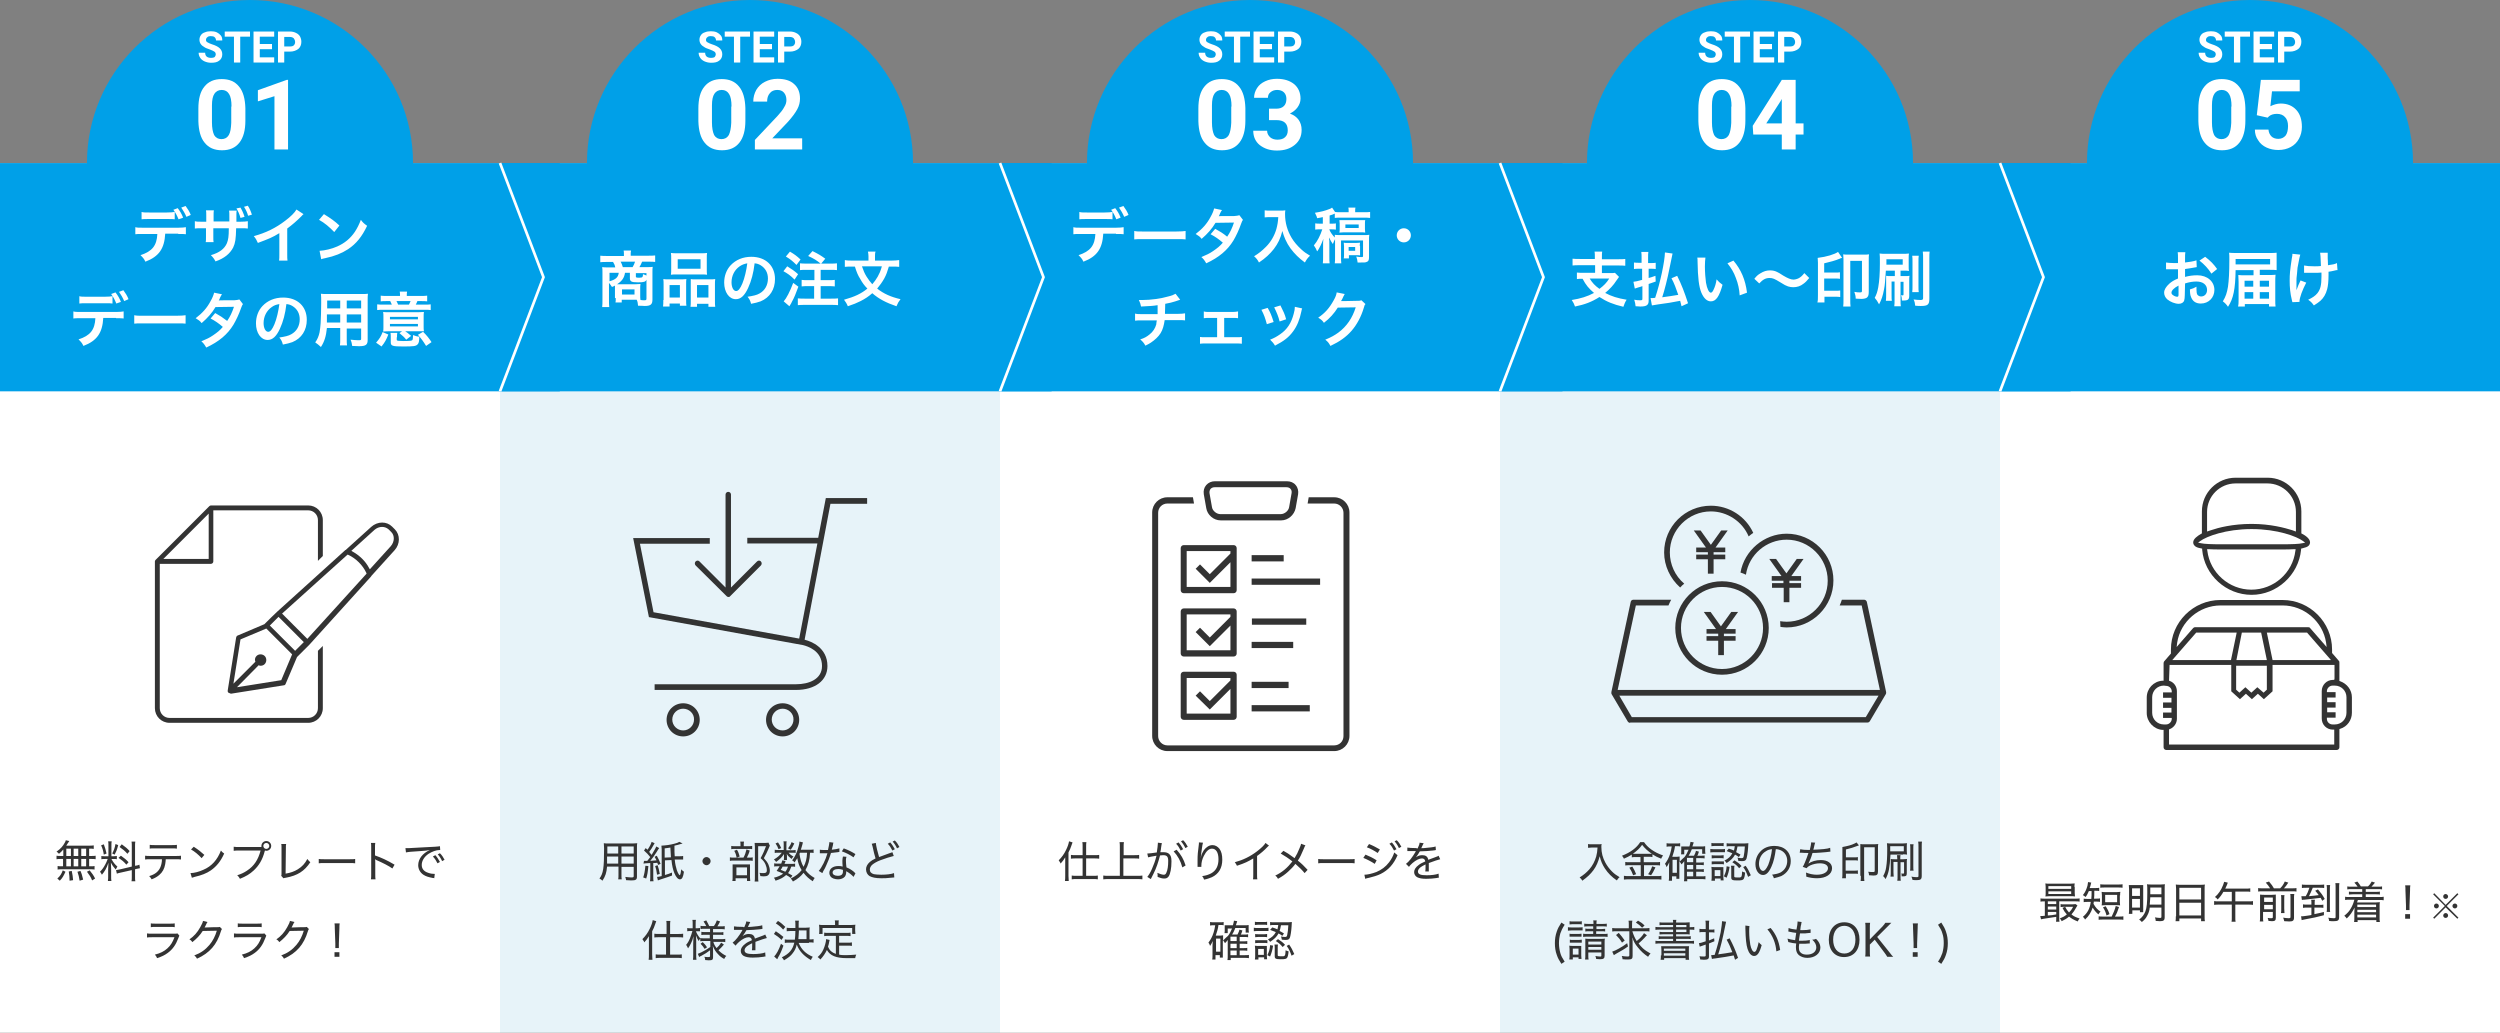 <svg version="1.1" id="レイヤー_1" xmlns="http://www.w3.org/2000/svg" x="0" y="0" viewBox="0 0 920 380" style="enable-background:new 0 0 920 380" xml:space="preserve"><rect x="0" y="0" width="920" height="380" fill="#808080" stroke="none"/><style>.st0{fill:#fff}.st1{fill:#333}.st2{fill-rule:evenodd;clip-rule:evenodd;fill:#00a0e8}.st3{fill:#e7f3f9}.st4{fill:none;stroke:#fff}</style><path class="st0" d="M736 60h184v320H736z"/><path class="st1" d="M828.6 218.9c-9.4 0-17.4-7.3-18.2-16.6v-.4l-.4-.1c-1.2-.2-2-.5-2.4-1-.3-.3-.5-.7-.5-1.2 0-1.3 1.6-2.4 3-3.2l.2-.1v-8.1c0-6.9 5.6-12.4 12.4-12.4h11.8c6.9 0 12.4 5.6 12.4 12.4v8.1l.2.1c1.4.7 3 1.9 3 3.2 0 .4-.2.9-.5 1.2-.5.5-1.2.7-2.4 1l-.4.1v.4c-.9 9.3-8.9 16.6-18.2 16.6zm-16.3-16.2c1 8.1 8 14.3 16.2 14.3s15.2-6.1 16.2-14.3l.1-.6h-.6c-1.2.1-2.8.1-4.9.1h-21.6c-2.1 0-3.7 0-4.9-.1h-.6l.1.6zm16.3-2.4h10.7c4.3 0 6.8-.1 8-.4l1-.2-.8-.6c-2.3-1.7-9.4-4.4-18.9-4.4-9.5 0-16.6 2.7-18.9 4.4l-.8.6 1 .2c1.3.3 3.8.4 8 .4h10.7zm-5.9-22.4c-5.8 0-10.5 4.7-10.5 10.5v7.2l.6-.2.9-.3c2.6-.9 7.9-2.3 14.9-2.3s12.3 1.5 14.9 2.3c.3.1.6.2.8.3l.6.2v-7.2c0-5.8-4.7-10.5-10.5-10.5h-11.7zM797.2 276c-.5 0-1-.4-1-1v-6.4h-.4c-3.2-.2-5.8-3-5.8-6.2v-5.7c0-3.3 2.5-6 5.8-6.2h.4v-6.4c0-.3.1-.6.2-.7l2.5-2.9V239c0-10 8.2-18.2 18.2-18.2H840c10 0 18.2 8.2 18.2 18.2v1.3l2.5 2.9c.2.2.2.4.2.7V250.6l.3.1c2.5.9 4.3 3.2 4.3 5.9v5.7c0 2.7-1.7 5.1-4.3 5.9l-.3.1v6.7c0 .5-.4 1-1 1h-62.7zm1-25.5.3.1c1.6.6 2.6 2.1 2.6 3.8v10.1c0 1.7-1.1 3.2-2.6 3.8l-.3.1v5.6H859v-5.5h-.5c-2.3 0-4.1-1.8-4.1-4.1v-10.1c0-2.2 1.8-4.1 4.1-4.1h.5l.1-.5v-5h-22.8v9.7l-3.2 2.9-2.2-2-2.2 2-2.2-2-2.2 2-3.2-2.9v-9.7h-22.7l-.2 5.8zm58.1 14.2c.1 1.1 1 1.9 2.1 1.9h.8c2.4 0 4.3-1.9 4.3-4.3v-5.7c0-2.4-1.9-4.3-4.3-4.3h-.8c-1.1 0-2 .9-2.1 1.9v.5h3.2v2h-3.1v1.7h3.1v2h-3.1v1.7h3.1v2h-3.2v.6zm-60-12.4c-2.4 0-4.3 1.9-4.3 4.3v5.7c0 2.4 1.9 4.3 4.3 4.3h.8c1.1 0 2-.9 2.1-1.9v-.5H796v-2h3.1v-1.7H796v-2h3.1v-1.7H796v-2h3.2v-.5c-.1-1.1-1-1.9-2.1-1.9l-.8-.1zm36.7 2.6 1.2-1.1V245h-11.3v8.8l1.2 1.1 2.2-2 2.2 2 2.2-2 2.3 2zm3.3-12h21.5l-8.8-10.1h-14.8l2.1 10.1zm-13.3 0h11.2l-2.1-10.1H825l-2 10.1zm-23.6 0H821l2.1-10.1h-14.9l-8.8 10.1zm50-12.1c.3 0 .6.1.7.3l6.1 7-.2-1.6c-1.2-7.8-8.1-13.7-16-13.7h-22.8c-7.9 0-14.8 5.9-16 13.7l-.2 1.6 6.1-7c.2-.2.5-.3.7-.3h41.6z"/><path class="st2" d="M888 60c0-33.1-26.9-60-60-60s-60 26.9-60 60h-32v84h184V60h-32z"/><path class="st0" d="M804.1 104.3c1.6-.5 2.9-.7 4.2-.7 2.4 0 3.9 1.2 3.9 3.1 0 1.4-.9 2.4-2.2 2.4-.6 0-1.1-.3-1.4-.7-.2-.4-.3-1-.3-1.9v-1c-.9.5-1.3.7-2.4 1 0 1.3.1 2.1.4 2.8.6 1.6 1.8 2.4 3.6 2.4 2.9 0 5-2.2 5-5 0-3.1-2.6-5.4-6.3-5.4-1.6 0-3 .2-4.5.6V99c.8-.1 1.3-.2 2-.3 1.5-.3 1.9-.3 2.3-.4l-.1-2.5c-1.1.4-2.6.6-4.2.8v-1.4c0-1.2 0-1.7.1-2.4h-2.8c.1.7.1 1.3.1 2.5v1.5H799.8c-1.2 0-2-.1-2.7-.2v2.5h4.4v3.4c-1.5.6-2.4 1.2-3.2 1.9-1.2 1.1-1.9 2.2-1.9 3.3 0 .9.4 1.8 1.2 2.5 1.1.9 2.8 1.6 4.2 1.6 1 0 1.8-.5 2-1.3.1-.4.2-1 .2-1.9l.1-4.3zm-2.4 4c0 .7-.1.9-.5.9s-1-.2-1.4-.5c-.5-.3-.7-.6-.7-1 0-.8 1-1.8 2.6-2.6v3.2zm14.2-9.3c-1.2-1.7-2.4-3-4.4-4.5l-2.1 1.4c1.7 1.3 3.3 3 4.4 4.8l2.1-1.7zm13.3 2.3h-3c-1.1 0-1.7 0-2.5-.1 0 .7.1 1.7.1 2.5v6.4c0 1.1 0 2-.2 2.7h2.5v-.9h8.9v.9h2.4c-.1-.7-.1-1.4-.1-2.6v-6.5c0-.9 0-1.7.1-2.6-.6.1-1.5.1-2.6.1h-3.2v-1.9h3.8c.9 0 1.7 0 2.4.1V93c-.7.1-1.5.1-2.5.1h-12.1c-1.3 0-2.2 0-2.9-.1.1.7.1 1.4.1 2.5 0 4.9-.2 7.8-.5 10-.4 2.3-.8 3.6-1.9 5.4.7.5 1.4 1.2 1.9 2 2-3 2.7-6.5 2.8-13.5h6.6v1.9zm0 2v2.2H826v-2.2h3.2zm0 4.2v2.4H826v-2.4h3.2zm2.4 2.4v-2.4h3.4v2.4h-3.4zm0-4.4v-2.2h3.4v2.2h-3.4zm-8.9-8.2v-2h12.7v2h-12.7zm25.3 3.1h3.3c1.1 0 2.2 0 3-.1v1.4c0 3.3-.4 4.8-1.5 6.2-.8 1-1.9 1.7-3.4 2.4 1 .7 1.4 1.1 2.1 2.1 1.1-.7 1.7-1.1 2.4-1.7 1.2-1.1 2-2.4 2.5-4.3.3-1.1.5-2.9.5-5.3V100c.9-.1 1.1-.2 2.1-.4.7-.2.9-.2 1.2-.2l-.2-2.6c-.7.4-1.7.6-3.3.8 0-1.4-.1-2.2-.1-2.5V93h-2.8c.1.8.2 1 .3 4.9-1.1.1-1.5.1-2.3.1-1.8 0-2.9-.1-3.9-.3v2.7zm-1.4 2.8c-.5 1-1.1 2.4-1.5 3.6V103.2c0-.4 0-1.1.2-2.5.1-1.8.2-2.5.6-4.3.2-1.3.4-1.8.6-2.7l-2.9-.3c0 .5 0 .7-.2 1.6-.7 4.6-.8 5.9-.8 8.3s.2 4.7.8 7.1c.1.4.1.5.2.8l2.6-.1c0-1.6 1.1-4.4 2.5-7.1l-2.1-.8z"/><path class="st1" d="M752.5 331.7v5.3c-.7.1-1.2.1-1.4.1h-.3l.3 1.2c.6-.1.8-.2 2.3-.4 1.2-.2 1.2-.2 3.3-.5v.3c0 .7 0 1.2-.1 1.5h1.3c-.1-.4-.1-.8-.1-1.5v-6h6c.7 0 1 0 1.5.1v-1.2c-.4.1-.8.1-1.5.1h-11.4c-.8 0-1.1 0-1.5-.1v1.2c.5-.1.8-.1 1.5-.1h.1zm1.1 0h3.1v1h-3.1v-1zm0 1.9h3.1v1.1h-3.1v-1.1zm0 2h3.1v.9c-1.5.3-1.7.3-3.1.4v-1.3zm10.2-2.9c-.3 0-.6.1-1.2.1h-2.9c-.7 0-1 0-1.4-.1v1.1c.4 0 .7-.1 1.1-.1h3.5c-.5 1-.9 1.5-1.5 2.1-.6-.7-1-1.2-1.4-2.1l-1 .4c.7 1.4.9 1.6 1.6 2.4-.8.7-1.4 1-2.6 1.5.3.3.5.5.7 1 1.2-.6 1.8-.9 2.7-1.7.9.7 1.7 1.2 3.2 1.8.2-.4.4-.8.7-1.1-1.3-.4-2.2-.8-3-1.5.7-.8 1.2-1.5 1.9-2.8.1-.2.2-.3.3-.5l-.7-.5zm-.4-6.3c0-.6 0-.9.1-1.3-.5 0-1 .1-1.7.1h-7.4c-.7 0-1.2 0-1.7-.1 0 .4.1.7.1 1.3v2.2c0 .6 0 .9-.1 1.3.6 0 1-.1 1.7-.1h7.6c.6 0 1.1 0 1.6.1 0-.4-.1-.7-.1-1.3v-2.2zm-9.6-.3h8.4v1h-8.4v-1zm0 1.9h8.4v1h-8.4v-1zm15.9-.1c0 1.6 0 1.8-.1 2.9h-1.4c-.6 0-1 0-1.4-.1v1.3c.4-.1.8-.1 1.4-.1h1.2c-.3 2.4-1.2 4.1-2.9 5.5.4.3.6.6.8 1 1.4-1.3 2.2-2.6 2.8-4.4.6 1 1.1 1.6 2.1 2.5.3-.4.4-.7.8-1-1.2-.8-1.8-1.5-2.6-2.9.1-.4.1-.5.1-.8h1c.5 0 .9 0 1.3.1v-1.3c-.4.1-.7.1-1.3.1h-.9c.1-1 .1-1 .1-2.9h.4c.6 0 .9 0 1.4.1v-1.2c-.3.1-.7.1-1.4.1H769c.2-.5.3-.9.4-1.3.1-.5.1-.5.2-.7l-1.2-.2c-.1.7-.1.7-.2 1.3-.4 1.4-.8 2.4-1.7 3.5.4.2.6.4 1 .7.6-.8.8-1.3 1.2-2.2h1zm4.1 9.4c-.7 0-1 0-1.5-.1v1.3c.5-.1.8-.1 1.5-.1h6.1c.7 0 1 0 1.5.1v-1.3c-.5.1-.8.1-1.5.1h-1.6c.6-1 1-1.9 1.5-3.5l-1.2-.4c-.4 1.6-.8 2.4-1.5 3.9h-3.3zm-.9-10.6c.5-.1.8-.1 1.5-.1h5.2c.7 0 1 0 1.5.1v-1.3c-.4.1-.8.1-1.5.1h-5.2c-.7 0-1 0-1.5-.1v1.3zm7.3 2.8c0-.6 0-.8.1-1.3-.4 0-.8.1-1.4.1h-4c-.6 0-1.1 0-1.5-.1 0 .4.1.8.1 1.3v2.4c0 .5 0 .8-.1 1.3.4 0 .8-.1 1.4-.1h4c.6 0 1 0 1.4.1 0-.4-.1-.7-.1-1.3v-2.4zm-5.5-.2h4.4v2.7h-4.4v-2.7zm1.6 7.1c-.4-1.2-.7-1.8-1.4-2.9l-1 .4c.7 1.1 1 1.8 1.3 3l1.1-.5zm19.1-2.4v3.3c0 .4-.1.5-.5.5-.5 0-1.1-.1-1.9-.2.2.4.3.8.3 1.3.6 0 1.2.1 1.5.1 1.4 0 1.8-.3 1.8-1.5V327c0-.8 0-1.2.1-1.6-.4 0-.8.1-1.6.1h-3.4c-.7 0-1.2 0-1.6-.1.1.5.1 1.4.1 3.1 0 3.8-.2 5.5-.7 6.9-.5 1.2-1.1 2.1-2.3 3 .4.3.7.5 1 .9 1-.8 1.5-1.4 2-2.4.5-.9.8-1.8.9-2.9h4.3zm0-3.8v2.7h-4.3c.1-.8.1-1.5.2-2.7h4.1zm0-1.1h-4.1v-2.5h4.1v2.5zm-11.9 5.4c0 .7 0 1.3-.1 1.8h1.3V335h2.8v.7h1.2v-10h-5.3c0 .5.1.8.1 1.6v7.2zm1.1-7.6h2.9v2.8h-2.9v-2.8zm0 3.9h2.9v3.2h-2.9v-3.2zm16.1 6.4c0 .7 0 1.3-.1 1.8h1.4v-1h8v1h1.4c-.1-.5-.1-1-.1-1.8V327c0-.6 0-1 .1-1.5-.5.1-.9.1-1.7.1h-7.3c-.7 0-1.2 0-1.7-.1 0 .5.1 1 .1 1.6v10.1zm1.3-10.5h8v4.3h-8v-4.3zm0 5.5h8v4.7h-8v-4.7zm19.3-4.1v3.6h-4.8c-.7 0-1.2 0-1.7-.1v1.4c.5-.1 1-.1 1.7-.1h4.8v4.8c0 .7 0 1.1-.1 1.5h1.5c-.1-.5-.1-.8-.1-1.5v-4.8h4.8c.7 0 1.2 0 1.7.1v-1.4c-.4.1-.9.1-1.7.1h-4.8v-3.6h4c.7 0 1.1 0 1.5.1v-1.3c-.4.1-.8.1-1.5.1h-7.7c.3-.6.4-.9.6-1.3.2-.5.3-.7.3-.8v-.1l-1.3-.3c-.1.3-.2.7-.4 1.2-.7 1.8-1.7 3.3-3 4.4.5.3.6.4 1 .9.9-.9 1.5-1.7 2.1-2.8h3.1zm11.3-1.2c-1.1 0-1.1 0-1.6-.1v1.3c.5-.1.9-.1 1.6-.1h10.9c.7 0 1.1 0 1.6.1v-1.3c-.4.1-.9.1-1.6.1h-3c.5-.5 1-1.2 1.6-2.1l-1.3-.4c-.5 1.1-.9 1.7-1.7 2.5h-2.3c-.6-1-.7-1.2-1.8-2.5l-1.2.4c.8.9 1.1 1.3 1.6 2.1h-2.8zm.6 8.7h3.2v1.9c0 .3-.1.4-.6.4-.3 0-.8 0-1.3-.1.2.5.2.6.3 1.1.5 0 1 .1 1.3.1 1.1 0 1.4-.3 1.4-1.3v-8.5c-.4 0-.6.1-1.5.1h-2.7c-.6 0-1 0-1.6-.1v8.2c0 .8 0 1.3-.1 1.7h1.3c-.1-.4-.1-.8-.1-1.7v-1.8zm0-1.1V333h3.2v1.6h-3.2zm0-2.6v-1.6h3.2v1.6h-3.2zm6.2-2.5c.1.5.1.7.1 1.5v3.3c0 1.1 0 1.3-.1 1.8h1.3c0-.4-.1-.6-.1-1.8v-3.3c0-.8 0-1.1.1-1.5h-1.3zm3.4-.5c.1.5.1.7.1 1.7v6.8c0 .4-.1.5-.7.5s-1.2-.1-2-.2c.2.5.3.8.4 1.3.8 0 1.4.1 1.8.1 1.4 0 1.8-.3 1.8-1.5v-6.9c0-.8 0-1.3.1-1.7h-1.5zm7.1-2.3c-.4 1.3-.8 2.2-1.4 3.2h-1.6l.2 1.4c.3-.1.4-.1.8-.1 3.4-.4 4.8-.5 6.1-.7.2.4.3.5.6 1.1l.9-.7c-.9-1.6-1.3-2.1-2.5-3.5l-1 .5c.6.7.8.9 1.3 1.6-.9.1-2.1.3-3.6.4.6-1.1.9-1.9 1.4-3.1h2.6c.7 0 1.1 0 1.6.1v-1.3c-.5.1-1 .1-1.7.1h-4.9c-.7 0-1.2 0-1.6-.1v1.3c.4-.1.9-.1 1.6-.1h1.2zm1.9 6.3v-.5c0-.6 0-.9.1-1.3h-1.4c.1.3.1.7.1 1.3v.5H849c-.6 0-1 0-1.5-.1v1.3c.4-.1.9-.1 1.5-.1h1.6v2.7c-.3.1-.3.1-1.7.3-1.2.2-1.6.2-2.1.2l.2 1.4c.9-.2.9-.2 1.9-.4 2.4-.4 3.6-.7 6.3-1.4v-1.2c-1.2.3-2 .5-3.5.8V334h1.9c.6 0 1 0 1.4.1v-1.2c-.4.1-.8.1-1.5.1h-1.7zm4.4-7.1c.1.4.1.8.1 1.7v6.3c0 1 0 1.3-.1 1.8h1.3c-.1-.4-.1-.7-.1-1.8v-6.4c0-.9 0-1.3.1-1.7h-1.3zm3.2-.9c.1.5.1 1 .1 1.9v10.6c0 .4-.1.5-.7.5-.7 0-1.2-.1-2-.2.2.4.3.8.3 1.2.6.1 1.1.1 1.7.1 1.6 0 2-.3 2-1.6v-10.5c0-.9 0-1.5.1-1.9h-1.5zm9.9 2.3v1h-3.5c-.8 0-1.1 0-1.4-.1v1.1c.4 0 .7-.1 1.4-.1h3.5v1h-4.7c-.8 0-1.2 0-1.6-.1v1.2c.5-.1.9-.1 1.6-.1h1.8c-.3 1.2-.7 2.2-1.3 3.2-.6 1.1-1.3 1.8-2.4 2.7.4.3.6.6.9 1 1.2-1.1 2-2.3 2.9-4 0 .4-.1 1.1-.1 1.6v2.2c0 .6 0 1-.1 1.5h1.3v-.7h6.9v.7h1.3c-.1-.5-.1-.9-.1-1.5v-4.5c0-.5 0-.8.1-1.3-.5 0-1 .1-1.5.1h-6.9c.1-.4.2-.6.3-.9h7.9c.7 0 1.1 0 1.6.1V330c-.4.1-.8.1-1.6.1h-5v-1h3.8c.7 0 1 0 1.4.1v-1.1c-.4.1-.7.1-1.4.1h-3.8v-1h4.4c.7 0 1.1 0 1.6.1v-1.1c-.4.1-.9.1-1.6.1h-2.3c.4-.4.7-.8 1.3-1.5l-1.2-.4c-.4.7-.8 1.3-1.4 1.8h-2.6c-.4-.7-.8-1.2-1.3-1.8l-1.1.4c.5.5.8.9 1.2 1.5h-2.2c-.7 0-1.2 0-1.6-.1v1.1c.5-.1.9-.1 1.6-.1h3.9zm5.1 5.7v.9h-6.9v-.9h6.9zm0 1.9v.9h-6.9v-.9h6.9zm0 1.8v1h-6.9v-1h6.9zm12.3-1.7V333.2l.2-5.6c0-.7 0-1.2.1-1.8h-1.9c.1.6.1 1.1.1 1.8l.2 5.6V334.9h1.3zm.2 3.2v-1.7h-1.8v1.7h1.8zM900 333l-4.2-4.3-.4.4 4.3 4.3-4.3 4.3.4.4 4.2-4.2 4.3 4.2.4-.4-4.3-4.3 4.3-4.3-.4-.4-4.3 4.3zm0-4c-.5 0-.9.4-.9.9s.4.9.9.9.9-.4.9-.9c0-.4-.4-.9-.9-.9zm-3.4 3.5c-.5 0-.9.4-.9.9s.4.9.9.9.9-.4.9-.9-.4-.9-.9-.9zm6.8 0c-.5 0-.9.4-.9.9s.4.9.9.9.9-.4.9-.9-.4-.9-.9-.9zM900 336c-.1 0-.1 0 0 0-.5 0-.9.5-.9.9 0 .5.4.9.9.9s.9-.4.9-.9-.4-.9-.9-.9z"/><path class="st0" d="M815.4 20c0-.4-.2-.8-.5-1-.3-.2-.9-.5-1.7-.8-.8-.3-1.5-.5-1.9-.8-1.3-.7-1.9-1.6-1.9-2.8 0-.6.2-1.2.5-1.6.3-.5.8-.9 1.5-1.1.7-.3 1.4-.4 2.2-.4.8 0 1.5.1 2.2.4.6.3 1.1.7 1.5 1.2.4.5.5 1.1.5 1.8h-2.3c0-.5-.2-.9-.5-1.2-.3-.3-.8-.4-1.4-.4-.6 0-1 .1-1.3.4-.3.2-.5.6-.5 1s.2.7.6.9c.4.2.9.5 1.6.7 1.3.4 2.3.9 2.9 1.5.6.6.9 1.3.9 2.2 0 1-.4 1.8-1.1 2.3-.7.6-1.7.8-3 .8-.9 0-1.7-.2-2.4-.5s-1.3-.8-1.6-1.3c-.4-.6-.6-1.2-.6-1.9h2.4c0 1.3.8 1.9 2.2 1.9.6 0 1-.1 1.3-.3.2-.3.4-.6.4-1zm12.5-6.5h-3.5V23h-2.3v-9.5h-3.4v-1.9h9.3v1.9zm8.2 4.6h-4.5v3h5.3V23h-7.6V11.6h7.6v1.9h-5.3v2.7h4.5v1.9zm4.5.9v4h-2.3V11.6h4.4c.9 0 1.6.2 2.2.5.7.3 1.2.8 1.5 1.3.3.6.5 1.2.5 2 0 1.1-.4 2-1.1 2.6-.8.6-1.8 1-3.2 1h-2zm0-1.9h2.1c.6 0 1.1-.1 1.4-.4.3-.3.5-.7.5-1.2 0-.6-.2-1-.5-1.4-.3-.3-.8-.5-1.4-.5h-2.1v3.5zm-14.3 27.3c0 3.5-.7 6.2-2.2 8.1-1.5 1.9-3.6 2.8-6.4 2.8-2.8 0-4.9-.9-6.4-2.8-1.5-1.8-2.2-4.5-2.3-7.9V40c0-3.6.7-6.3 2.2-8.1 1.5-1.9 3.6-2.8 6.4-2.8s4.9.9 6.4 2.8c1.5 1.8 2.2 4.5 2.3 7.9v4.6zm-5.1-5.2c0-2.1-.3-3.7-.9-4.6-.6-1-1.5-1.5-2.7-1.5-1.2 0-2.1.5-2.7 1.4-.6.9-.9 2.3-.9 4.3V45c0 2.1.3 3.6.8 4.7.6 1 1.5 1.5 2.7 1.5 1.2 0 2.1-.5 2.7-1.5.5-1 .8-2.5.9-4.5v-6zm9.3 3.2 1.5-13h14.3v4.2h-10.2l-.6 5.5c1.2-.6 2.5-1 3.8-1 2.4 0 4.3.8 5.7 2.3s2.1 3.6 2.1 6.3c0 1.7-.4 3.1-1.1 4.4-.7 1.3-1.7 2.3-3 3-1.3.7-2.8 1.1-4.6 1.1-1.5 0-3-.3-4.3-.9-1.3-.6-2.4-1.5-3.1-2.7-.8-1.1-1.2-2.4-1.2-3.9h5c.1 1.1.5 1.9 1.1 2.5.6.6 1.5.9 2.5.9 1.1 0 2-.4 2.7-1.2.6-.8.9-2 .9-3.5s-.4-2.6-1.1-3.3c-.7-.8-1.7-1.2-3-1.2-1.2 0-2.2.3-2.9.9l-.5.5-4-.9z"/><path class="st3" d="M552 60h184v320H552z"/><path class="st1" d="m633.4 195.2-3.8 5.3-3.8-5.3h-2.5l4.5 6.3h-3.6v1.7h4.3v.9h-4.3v1.7h4.3v5.3h2.1v-5.3h4.3v-1.7h-4.3v-.9h4.3v-1.7h-3.6l4.5-6.3h-2.4zM652.1 214.6v1.7h4.3v5.3h2.1v-5.3h4.3v-1.7h-4.3v-.9h4.3V212h-3.6l4.5-6.3h-2.5l-3.8 5.3-3.8-5.3h-2.5l4.5 6.3H652v1.7h4.3v.9h-4.2z"/><path class="st1" d="M599.9 266c-.4 0-.7-.2-.9-.5l-5.9-10c-.1-.2-.2-.5-.1-.7v-.2l7.1-33.1c.1-.5.5-.8 1-.8H615c-.4.7-.7 1.4-1 2.1h-12l-6.7 31.1h96.5l-6.7-31.1H677c.3-.7.6-1.4.8-2.1h8.2c.5 0 .9.4 1 .8l7.1 33.2c0 .3 0 .6-.1.7l-5.9 10c-.2.3-.5.5-.9.5h-87.3zm.6-2.1h86.1l4.7-7.9h-95.4l4.6 7.9zM618.3 216.2c-3.7-3.3-5.9-8-5.9-12.9 0-9.5 7.7-17.2 17.2-17.2 6.7 0 12.8 3.9 15.6 10-.6.4-1.1.8-1.7 1.3-2.3-5.5-7.9-9.2-13.9-9.2-8.3 0-15.1 6.8-15.1 15.1 0 4.4 1.9 8.6 5.3 11.5-.5.4-1 .8-1.5 1.4z"/><path class="st1" d="M657.5 230.9c-.8 0-1.5-.1-2.3-.2 0-.7-.1-1.4-.1-2.1.8.1 1.6.2 2.4.2 8.3 0 15.1-6.8 15.1-15.1s-6.8-15.1-15.1-15.1c-7.5 0-13.9 5.5-15 12.9-.6-.3-1.3-.6-2-.8 1.4-8.1 8.7-14.3 17-14.3 9.5 0 17.2 7.7 17.2 17.2s-7.7 17.3-17.2 17.3z"/><path class="st1" d="M633.7 248.3c-9.5 0-17.2-7.7-17.2-17.2s7.7-17.2 17.2-17.2 17.2 7.7 17.2 17.2-7.7 17.2-17.2 17.2zm0-32.3c-8.3 0-15.1 6.8-15.1 15.1s6.8 15.1 15.1 15.1 15.1-6.8 15.1-15.1-6.7-15.1-15.1-15.1z"/><path class="st1" d="M628 231.5v1.7h4.3v.9H628v1.7h4.3v5.3h2.1v-5.3h4.3v-1.7h-4.3v-.9h4.3v-1.7h-3.6l4.5-6.3h-2.5l-3.8 5.3-3.8-5.3H627l4.5 6.3H628z"/><path class="st2" d="M704 60c0-33.1-26.9-60-60-60s-60 26.9-60 60h-32v84h210V60h-58z"/><path class="st0" d="M587 95.3h-5.6c-1.1 0-2 0-2.7-.1v2.5c.7-.1 1.5-.1 2.7-.1h5.6v2.8h-4c-1.1 0-2 0-2.7-.1v2.4c.6-.1 1-.1 2.1-.1 1.2 2.3 2.3 3.6 4.2 5.2-2.4 1.3-5 2.1-8.2 2.6.6.9.9 1.5 1.2 2.4 3.5-.7 6.2-1.7 9-3.5 2.6 1.7 5 2.7 8.8 3.6.4-1.1.6-1.7 1.2-2.6-3.2-.5-5.7-1.3-7.9-2.5 1.6-1.3 3.1-2.9 4.1-4.5.4-.6.8-1.1 1-1.4l-1.5-1.5c-.4.1-.9.1-1.9.1h-2.9v-2.8h5.9c1.1 0 2 0 2.7.1v-2.5c-.7.1-1.5.1-2.7.1h-5.9v-.9c0-1 0-1.4.1-1.9h-2.8c.1.6.1 1 .1 1.9v.8zm5.2 7.2c-1 1.6-2 2.6-3.6 3.8-1.7-1.2-2.6-2.2-3.6-3.8h7.2zm29 9.1c-1.3-4-2.4-6.9-4-10.1l-2.1.9c1 1.8 1.7 3.8 2.5 6.1-2.3.4-3 .5-5.9.9.8-2.4 2-7.1 2.6-10.3 1-4.7 1.1-5.3 1.2-5.8l-2.8-.4c-.1 3.4-1.7 11-3.6 16.7-.7.1-1.2.1-1.3.1h-.4l.5 2.7c.5-.1 1.1-.2 2.4-.4 3.1-.4 5-.7 8-1.3.2.8.3 1.1.5 2l2.4-1.1zm-14.7-14.9v-1.8c0-1 0-1.6.1-2.2H604c.1.7.1 1.3.1 2.2v1.8H603c-.6 0-1.1 0-1.7-.1V99c.5-.1 1.1-.1 1.7-.1h1.3v4.1c-1.8.5-2.4.6-3.2.7l.5 2.5c.2-.1.5-.2 1.2-.4.9-.3 1.2-.3 1.6-.5v4.6c0 .5-.1.6-.7.6-.7 0-1.4 0-2.3-.2.3 1 .4 1.5.5 2.4.7 0 1.3.1 1.7.1 2.3 0 3.1-.5 3.1-2.1v-6.2c1.2-.4 2-.7 2.6-.9l-.1-2.1c-1.4.5-1.7.6-2.5.8v-3.4h1c.5 0 1 0 1.6.1v-2.3c-.6.1-.9.1-1.6.1h-1.2zm18.1-1.9c.1.5.1.6.1 1.4.1 6.1.5 9.3 1.4 11.5.9 2.1 2.1 3.2 3.5 3.2 1.9 0 3.1-1.8 4.3-6.1-1.1-.8-1.4-1.1-2.2-2-.2 1.5-.6 2.8-1.2 4-.3.6-.6.9-.9.9-.7 0-1.4-1.4-1.8-3.7-.2-1.3-.4-4-.4-5.9 0-1.5.1-2.5.2-3.3h-3zm11.1 2.1c1.3 1.6 2.4 3.4 3.1 5.4.8 2 1.3 4.3 1.4 6.4l2.7-1c-.6-4.8-2.2-8.5-5-11.8l-2.2 1zm11.7 7.4c1.4-1.5 2.4-2 3.8-2 1.2 0 1.8.3 3.8 1.5 1.7 1.1 2.2 1.3 3 1.6.6.2 1.3.3 1.9.3 1.4 0 2.7-.4 3.8-1.3.7-.5 1.2-1 2.1-2.1l-1.8-1.8c-.8 1-1.3 1.5-2.3 2-.5.2-1.2.4-1.6.4-1.1 0-2.2-.5-3.9-1.5-1.4-.9-1.4-.9-2-1.2-.9-.5-1.8-.7-2.8-.7-1.3 0-2.3.3-3.6 1.1-1 .6-1.4 1-2.2 2l1.8 1.7zm23.9 4.9h4c.8 0 1.3 0 1.9.1v-2.4c-.5.1-1.1.1-1.9.1h-4v-4.5h3.9c.9 0 1.4 0 1.9.1v-2.4c-.5.1-1 .1-1.9.1h-3.9v-3.4c2.1-.5 4.1-1 5.7-1.7.4-.2.4-.2.9-.3l-1.5-2.2c-1.3.9-4.2 1.8-7.5 2.2 0 .4.1.8.1 1.8v11.9c0 1.3 0 2-.2 2.7h2.6v-2.1zm9-15.5c-.9 0-1.5 0-2-.1 0 .5.1.9.1 1.8V110c0 1.2 0 2.2-.1 2.8h2.7c-.1-.6-.1-1.6-.1-2.8V96h4.3v11c0 .5-.1.6-.7.6s-1.2 0-2.1-.2c.3.9.5 1.6.5 2.5.7 0 1.3.1 2.1.1s1.6-.2 1.9-.4c.6-.4.8-1 .8-2.2V95.6c0-.9 0-1.4.1-2-.6.1-1.2.1-2 .1h-5.5zm17 5.9v2h-1.5c-.8 0-1.2 0-1.7-.1v7c0 .9 0 1.5-.1 2.2h2.2c-.1-.5-.1-1-.1-2.1v-5h1.1v6.6c0 1.1 0 1.8-.1 2.5h2.4c-.1-.7-.1-1.3-.1-2.5v-6.5h1.1v4.7c0 .2-.1.3-.3.3-.1 0-.3 0-.6-.1.2.7.3 1.1.3 2h.5c1.8 0 2.2-.4 2.2-1.8v-5.5c0-.9 0-1.3.1-1.8-.5.1-.9.1-1.7.1h-1.6v-2h1.1c.8 0 1.3 0 2 .1-.1-.5-.1-1-.1-1.9v-2.6c0-.9 0-1.4.1-1.9-.8.1-1.4.1-2.4.1h-5.9c-1.2 0-1.7 0-2.5-.1.1.7.1 1.5.1 3.6 0 3.8-.2 6.5-.6 8.8-.3 1.6-.6 2.6-1.3 3.9.7.8 1 1.3 1.6 2.4.9-1.7 1.4-3.2 1.8-5.4.4-1.9.4-3 .7-7h3.3zm-3.1-4.2h6v2h-6v-2zm9.5-1.3c.1.7.1 1.3.1 2.3v8.7c0 1.2 0 1.7-.1 2.4h2.4c-.1-.6-.1-1-.1-2.3v-8.8c0-1.1 0-1.7.1-2.3h-2.4zm3.9-1.4c.1.8.1 1.5.1 2.7v14.3c0 .5-.2.7-.9.7s-1.9-.1-2.6-.2c.4.8.5 1.4.6 2.3.9.1 1.8.1 2.1.1 2.5 0 3.1-.5 3.1-2.6V95.3c0-1.4 0-2 .1-2.7h-2.5z"/><path class="st4" d="m736 60 16 42-16 42"/><path class="st1" d="M587.9 311.8c-.1 1.5-.2 2.3-.5 3.4-.5 1.7-1.3 3.3-2.5 4.7-1.1 1.2-2 2-3.6 3 .5.4.7.7 1 1.2 1.8-1.3 3-2.4 4.1-3.9 1.1-1.5 1.7-3 2.3-5.1.4 1.8 1 3.1 1.9 4.5 1.2 1.8 2.5 3.1 4.4 4.4.4-.6.5-.8 1-1.2-1.3-.8-1.9-1.2-2.8-2.1-1-1-1.8-2.1-2.4-3.2-1-1.8-1.5-3.7-1.5-5.8 0-.4 0-.7.1-1.1-.3.1-.7.1-1.5.1h-2.2c-.6 0-.9 0-1.3-.1v1.4c.5 0 1-.1 1.3-.1h2.2zm15.8 3.5v2h-4c-.7 0-1.2 0-1.6-.1v1.3c.5-.1 1-.1 1.6-.1h4.1v4h-4.3c-.8 0-1.3 0-1.9-.1v1.4c.6-.1 1.2-.1 1.9-.1h10.1c.7 0 1.3 0 1.8.1v-1.4c-.5.1-1 .1-1.8.1H605v-4h4.3c.7 0 1.2 0 1.6.1v-1.3c-.4.1-.9.1-1.6.1h-4.4v-2h1.7c.7 0 1.1 0 1.5.1v-1c1.1.7 1.9 1.1 3.2 1.6.2-.4.4-.8.7-1.2-1.7-.6-2.9-1.2-4.2-2.1-1.3-.9-2.1-1.8-2.8-2.8h-1.4c-1.3 2.1-3.6 3.8-6.7 5 .4.5.5.7.7 1.1 1.2-.5 1.9-.9 2.9-1.5v1c.5-.1.8-.1 1.5-.1h1.7zm-1.6-1.1h-1.2c1.6-1.2 2.5-2 3.4-3.3 1 1.3 2.1 2.3 3.6 3.3h-5.8zm-2.5 5.1c.6.9 1 1.7 1.4 2.8l1.1-.4c-.5-1.2-.8-1.9-1.4-2.8l-1.1.4zm8.4-.5c-.4 1.2-.9 2.1-1.5 2.9l1.1.4c.7-1 .7-1.1 1.6-2.9l-1.2-.4zm10.1-1.7c.3.3.5.6.7 1 .5-.5.7-.8 1-1.2v5.7c0 .8 0 1.2-.1 1.7h1.2v-.8h5.2c.5 0 1 0 1.5.1v-1.2c-.4.1-.8.1-1.5.1h-1.9v-1.7h1.4c.5 0 .8 0 1.4.1v-1.1c-.4.1-.7.1-1.4.1h-1.4v-1.6h1.4c.5 0 .9 0 1.4.1v-1.1c-.4.1-.7.1-1.4.1h-1.4v-1.6h1.7c.5 0 .8 0 1.4.1v-1.1c-.4.1-.7.1-1.4.1h-1.3c.2-.3.4-.7.5-1.2 0-.1.1-.2.1-.3l-1.1-.3c-.1.6-.4 1.2-.7 1.8h-2c.6-.9.8-1.5 1.2-2.4h3.8v1.7h1.2c0-.3-.1-.5-.1-.9V311.4c-.4.1-.9.1-1.6.1h-3.1c.1-.2.2-.7.5-1.5l-1.2-.2c-.1.6-.2 1.1-.4 1.7h-3V313.4c0 .4 0 .7-.1 1h1.2v-1.7h1.6c-.5 1.1-.8 1.8-1.5 2.7-.6.5-1 .9-1.8 1.7v-1.9c-.3 0-.6.1-1 .1h-1.7c.5-1.5.8-2.4 1-3.9h.8c.4 0 .7 0 1.1.1v-1.2c-.5.1-.8.1-1.4.1h-2.1c-.6 0-1 0-1.5-.1v1.3c.4-.1.8-.1 1.4-.1h.5c-.2 1.1-.3 1.8-.6 2.7-.5 1.6-1.1 2.6-1.9 3.7.3.4.4.5.6 1.2.4-.5.6-1 1-1.8 0 .5-.1 1.3-.1 1.6v3.6c0 .7 0 1.1-.1 1.6h1.2v-1.6h1.6v.9h1.1v-6.3zm2.7.2v-1.6h2.3v1.6h-2.3zm0 1h2.3v1.6h-2.3v-1.6zm0 2.5h2.3v1.7h-2.3v-1.7zm-5.3-4.4h1.6v4.8h-1.6v-4.8zm19.9-3.2c1 .4 1.4.5 2.1.8-.6 1.2-1.5 2-2.9 2.7.4.3.5.5.8.9 1.5-1 2.4-1.8 3.1-3.1.5.3.8.4 1.4.9l.6-.9c-.8-.5-1.1-.6-1.6-.9.2-.7.3-1 .5-2.1h2.7c-.1 1.7-.2 2.6-.4 3.5-.1.7-.3.8-.9.8-.5 0-1-.1-1.4-.2.2.5.2.7.3 1.2.4 0 .9.1 1.3.1 1.1 0 1.4-.2 1.7-.9.2-.6.5-2.3.6-4 .1-1.5.1-1.5.1-1.7-.4 0-.8.1-1.5.1H637c-.7 0-1.2 0-1.6-.1v1.2c.4-.1.8-.1 1.6-.1h1.4c-.1.8-.2 1.1-.3 1.6-.6-.3-1-.4-1.9-.7l-.8.9zm-5.6-1.8c.4 0 .7-.1 1.2-.1h2.1c.5 0 .8 0 1.2.1v-1.2c-.4.1-.6.1-1.2.1H631c-.6 0-.8 0-1.2-.1v1.2zm-.5 2.3c.4 0 .7-.1 1.3-.1h4.2v-1.2c-.4.1-.6.1-1.3.1h-2.8c-.6 0-.9 0-1.3-.1v1.3zm.6 2.2c.3 0 .6-.1 1.1-.1h2.3c.5 0 .7 0 1 .1v-1.2c-.3 0-.5.1-1 .1H631c-.5 0-.8 0-1.1-.1v1.2zm0 2.2c.3 0 .5-.1 1.1-.1h2.3c.5 0 .7 0 1.1.1V317h-4.5v1.1zm1.2 6.1v-.9h2.1v.7h1.1c0-.3-.1-.7-.1-1.3V319.1H631.1c-.6 0-.9 0-1.3-.1 0 .5.1.8.1 1.3v2.2c0 .5 0 1-.1 1.6h1.3zm-.1-4h2.1v2.2H631v-2.2zm4.4-1.4c-.1 1.6-.4 2.4-1 3.7l1 .5c.6-1.5.8-2.2 1.1-4l-1.1-.2zm2.8 1c0-.6 0-.8.1-1.2H637c.1.4.1.8.1 1.3v3c0 .9.4 1.1 2.2 1.1 1.6 0 2.1-.1 2.4-.6.2-.4.4-1 .5-2.3-.4-.1-.7-.2-1.1-.4 0 .5-.1 1-.1 1.3-.1.6-.2.8-.7.9h-1.2c-.7 0-.9-.1-.9-.4v-2.7zm3.3-.7c.9 1.2 1.2 2 1.8 3.6l1-.6c-.7-1.6-1-2.2-1.9-3.5l-.9.5zm-4-1.8c1.2.8 1.7 1.2 2.5 2.2l.9-.8c-.9-1-1.4-1.3-2.6-2.1l-.8.7zm14.6 4.6c.4.4.5.7.7 1.3 1.2-.3 1.9-.5 2.7-.8 2.2-1.1 3.5-3.1 3.5-5.5 0-3.4-2.4-5.6-6-5.6-2.2 0-4 .7-5.3 2.2-1.1 1.2-1.7 2.8-1.7 4.5 0 2.3 1.2 4 2.8 4 1.2 0 2.2-1 3.1-3.1.8-1.7 1.3-4 1.6-6.4.8 0 1.2.2 1.8.4 1.5.7 2.4 2.1 2.4 3.9 0 1.9-.9 3.4-2.5 4.3-.9.4-1.7.6-3.1.8zm0-9.4c-.2 2-.8 4.3-1.4 5.8-.7 1.5-1.3 2.2-1.9 2.2-.8 0-1.5-1.2-1.5-2.6 0-1.9.9-3.7 2.5-4.6.7-.5 1.3-.7 2.3-.8zm10.2 1.3h.6c.9.1 1.8.1 2.6.1-.3.9-.8 2.4-1.3 3.5-.3.7-.5 1.2-.8 1.6l1.4.5c.3-.4.7-.7 1.3-1 1.1-.5 2.4-.8 3.6-.8 1.9 0 3 .7 3 1.8 0 1.4-1.6 2.4-4.1 2.4-1.4 0-2.7-.3-4-.8.1.6.1.9.1 1.2v.3c1.2.4 2.6.6 4 .6 3.3 0 5.5-1.5 5.5-3.7 0-1.8-1.6-3-4.1-3-1.8 0-3.5.5-4.6 1.3.5-1 1-2.1 1.5-3.9 1.8 0 3.6-.2 4.9-.3 1.4-.2 1.4-.2 1.7-.2l-.1-1.4c-1 .4-3.2.6-6.2.7.2-.6.2-.7.4-1.6.2-.8.2-.8.3-1l-1.5-.1c0 .7-.2 1.5-.5 2.8-1.7 0-2.7-.1-3.5-.3l-.2 1.3zm16.9 7.7h3.2c.6 0 1 0 1.3.1v-1.3c-.4.1-.7.1-1.3.1h-3.2v-3.8h3.1c.6 0 1 0 1.4.1v-1.3c-.4.1-.7.1-1.4.1h-3v-2.9c1.7-.4 2.9-.8 4.2-1.3l.6-.2-.9-1.1c-.2.1-.4.3-.7.4-1.2.6-2.4.9-4.5 1.3v9.7c0 .9 0 1.3-.1 1.8h1.4v-1.7zm5.6.8c0 .8 0 1.5-.1 1.9h1.4c-.1-.4-.1-1.1-.1-1.9v-10.5h3.9v8.6c0 .4-.1.5-.6.5s-1.1 0-1.8-.1c.2.4.3.8.3 1.3.6 0 1.2.1 1.6.1 1.3 0 1.7-.3 1.7-1.5V312c0-.7 0-1 .1-1.4-.4 0-.8.1-1.5.1h-3.6c-.6 0-1.1 0-1.5-.1V322.3zm13.5-4.9v5c0 .8 0 1.3-.1 1.7h1.3c-.1-.4-.1-.9-.1-1.8v-5h1.3v3.9c0 .2-.1.3-.3.3-.2 0-.4 0-.7-.1.1.4.1.6.1 1.1h.6c1 0 1.3-.2 1.3-1.1v-3.9c0-.7 0-1.1.1-1.4-.4 0-.7.1-1.4.1h-1.1v-.2c0-.6 0-.9.1-1.3h-1.3c0 .4.1.9.1 1.3v.2h-1c-.6 0-1 0-1.4-.1v4.9c0 .7 0 1.2-.1 1.6h1.2c0-.4-.1-.7-.1-1.6v-3.8h1.5zm2-3c.6 0 1.1 0 1.5.1 0-.4-.1-.7-.1-1.3v-1.6c0-.6 0-1 .1-1.3-.6 0-1 .1-1.6.1h-4c-.8 0-1.2 0-1.8-.1 0 .4.1.9.1 1.9 0 3.2-.1 5.2-.4 7-.2 1.3-.5 2.1-1.1 3.2.4.4.6.6.9 1.1 1.2-2.3 1.5-4.1 1.8-9h4.6zm-4.7-3h5v1.9h-5v-1.9zm7.3-.6c.1.4.1.9.1 1.7v6.1c0 1 0 1.4-.1 1.8h1.3c-.1-.4-.1-.7-.1-1.8v-6.2c0-.9 0-1.3.1-1.7h-1.3zm3-1c.1.6.1 1.1.1 1.9v10.6c0 .4-.1.5-.7.5s-1.3-.1-1.9-.2c.2.4.3.7.4 1.2.7.1 1.2.1 1.4.1 1.6 0 2-.3 2-1.6v-10.7c0-1 0-1.4.1-1.9h-1.4zm-130.1 44.1c-.9-1.4-1.3-2.1-1.6-3.2s-.5-2.3-.5-3.6.2-2.5.5-3.6c.4-1.1.7-1.8 1.6-3.2l-1.2-.8c-.9 1.4-1.3 2.1-1.7 3.3-.5 1.4-.7 2.8-.7 4.3s.2 3 .7 4.3c.4 1.2.8 1.9 1.7 3.3l1.2-.8zm10.5-13.1v1h-1.5c-.7 0-1.1 0-1.4-.1v1.1c.5-.1.8-.1 1.4-.1h1.5v1h-2.1c-.8 0-1.2 0-1.6-.1v1.2c.5-.1.9-.1 1.6-.1h5.8c.7 0 1.1 0 1.6.1v-1.2c-.4.1-.8.1-1.6.1h-2.6v-1h1.8c.7 0 1 0 1.5.1v-1c-.4 0-.8.1-1.4.1h-1.8v-1h2.3c.7 0 1.1 0 1.5.1v-1.1c-.5.1-.8.1-1.5.1h-2.3c0-.6 0-.9.1-1.3h-1.3c.1.4.1.6.1 1.3h-1.9c-.7 0-1 0-1.5-.1v1.1c.4-.1.8-.1 1.5-.1h1.8zm-1.8 9.7h4.8v1.1c0 .4-.1.4-.5.4-.5 0-1.1-.1-1.7-.2.2.4.2.7.3 1.1.5 0 1 .1 1.4.1 1.3 0 1.7-.3 1.7-1.3v-4.6c0-.8 0-1.3.1-1.7-.4.1-.7.1-1.5.1h-4.3c-.6 0-1 0-1.4-.1v5.9c0 .9 0 1.3-.1 1.8h1.3c-.1-.4-.1-.9-.1-1.8v-.8zm0-1v-1h4.8v1h-4.8zm0-1.9v-1.1h4.8v1.1h-4.8zm-6.9-7.4c.3 0 .7-.1 1.2-.1h2.1c.5 0 .8 0 1.2.1V339c-.4.1-.6.1-1.2.1h-2.1c-.6 0-.8 0-1.2-.1v1.2zm-.6 2.3c.4 0 .7-.1 1.3-.1h4.1v-1.2c-.3.1-.6.1-1.3.1h-2.8c-.6 0-.9 0-1.3-.1v1.3zm.6 2.2h4.4v-1.1c-.3 0-.5.1-1 .1h-2.3c-.5 0-.8 0-1.1-.1v1.1zm0 2.2h4.5v-1.1c-.4 0-.5.1-1 .1h-2.3c-.5 0-.8 0-1.1-.1v1.1zm1.2 6.2v-.8h2.1v.6h1.1c0-.4-.1-.8-.1-1.3v-3.5h-3.1c-.6 0-.9 0-1.3-.1 0 .4.1.7.1 1.3v2.2c0 .6 0 1.1-.1 1.6h1.3zm0-4h2.1v2.2h-2.1v-2.2zm20.8-6.4v8.8c0 .4-.1.5-.7.5s-1.3-.1-2.1-.2c.2.5.3.8.3 1.2.8.1 1.4.1 2 .1 1.4 0 1.7-.3 1.7-1.3v-4.3c0-1.2 0-1.9-.1-2v-.5c.5 1.5 1 2.4 2 3.6 1.1 1.4 2.3 2.5 3.8 3.5.3-.5.5-.8.9-1.2-1.2-.7-1.9-1.1-2.8-1.9-.6-.6-1.1-1.1-1.6-1.8.9-.8 1.6-1.4 2.1-2 .8-.9.8-.9 1-1l-1.1-.8c-.5.9-1.4 1.9-2.7 2.9-.7-1.1-1.2-2.3-1.6-3.6h4.6c.8 0 1.3 0 1.7.1v-1.3c-.5.1-1 .1-1.7.1h-4.7v-1.1c0-.8 0-1.2.1-1.7h-1.4c.1.5.1.9.1 1.7v1.1H595c-.8 0-1.2 0-1.7-.1v1.3c.5-.1 1-.1 1.6-.1h4.7zm2.4-3.2c1.1.7 1.4 1 2.3 1.9l.9-.8c-.9-.9-1.2-1.1-2.4-1.8l-.8.7zm-7.3 4.6c.9.9 1.5 1.6 2.2 2.8l1-.8c-.8-1.1-1.3-1.8-2.2-2.8l-1 .8zm4.1 3c-1.1.8-1.8 1.3-3.1 2-1 .6-1.6.8-2.4 1.1l.6 1.3c.3-.2.5-.3.8-.5 2.3-1.3 2.9-1.6 4.4-2.7l-.3-1.2zm16.9-5.9H611c-.8 0-1.3 0-1.8-.1v1.1c.5-.1.9-.1 1.8-.1h4.7v.9h-3.4c-.8 0-1.2 0-1.6-.1v1c.4 0 .8-.1 1.6-.1h3.4v.8H612c-.8 0-1.2 0-1.6-.1v1.1c.4-.1.9-.1 1.6-.1h3.7v.8H611c-.8 0-1.4 0-1.8-.1v1.1c.5-.1 1.1-.1 1.8-.1h10.6c.7 0 1.3 0 1.8.1v-1.1c-.4.1-.9.1-1.8.1h-4.8v-.8h3.8c.7 0 1.2 0 1.6.1v-1.1c-.5.1-.8.1-1.6.1h-3.8v-.8h3.3c.8 0 1.2 0 1.7.1v-1.8c.9 0 1.3 0 1.7.1v-1.1c-.4.1-.8.1-1.6.1h-.1V339.4c-.4 0-1 .1-1.8.1h-3.2c0-.4 0-.7.1-1h-1.3c.1.4.1.5.1 1h-3.3c-.8 0-1.2 0-1.7-.1v1.1c.4-.1.9-.1 1.6-.1h3.4v.8zm1.1 0v-.8h3.8v.8h-3.8zm0 .9h3.8v.9h-3.8v-.9zm-5.6 9.5c0 .7 0 1.2-.1 1.6h1.3v-.6h7.9v.6h1.3c-.1-.4-.1-.8-.1-1.6v-1.9c0-.8 0-1.2.1-1.5h-10.3c0 .4.1.7.1 1.5v1.9zm1.1-2.5h7.9v.8h-7.9v-.8zm0 1.7h7.9v.9h-7.9v-.9zm16.6-8.9v-1.5c0-.6 0-1.1.1-1.6h-1.4c.1.5.1 1 .1 1.6v1.5h-1c-.5 0-.8 0-1.3-.1v1.3c.4-.1.8-.1 1.3-.1h1v3.4c-1.4.5-1.9.6-2.5.7l.3 1.3c.2-.1.4-.2.8-.3 1.1-.4 1.1-.4 1.4-.5v4c0 .3-.1.4-.6.4s-1.2 0-1.7-.1c.2.5.2.8.3 1.2.6 0 .9.1 1.3.1 1.5 0 1.9-.3 1.9-1.2v-4.8c.7-.3 1-.4 2-.8l-.1-1.1c-.9.4-1.2.5-1.9.8v-3h.8c.4 0 .8 0 1.2.1V342c-.4.1-.7.1-1.2.1h-.8zm10.7 10.6c-1-3-1.9-4.9-3.1-7.2l-1.1.5c.9 1.6 1.4 2.8 2.1 4.6-2.4.4-2.8.5-5.2.8.8-2.3 1.7-6 2.5-10.1.3-1.4.3-1.4.4-1.9l-1.5-.2c0 .9-.2 2.2-.5 4.1-.6 2.9-1.3 5.5-2.2 8.3-.7 0-.8.1-1 .1h-.3l.3 1.4c.3-.1.3-.1 1.2-.2 3.4-.5 4.2-.6 6.8-1.1.2.7.3.9.5 1.6l1.1-.7zm2.7-11.9v1c.1 4 .3 6 .8 7.6.5 1.6 1.4 2.6 2.4 2.6 1.2 0 2-1.1 2.8-4-.5-.4-.7-.6-1.1-1.1-.2 1.1-.5 2-.8 2.8-.2.5-.5.8-.8.8-.6 0-1.2-1.1-1.5-2.7-.2-1-.4-3.1-.4-4.8 0-.9 0-1.5.1-2l-1.5-.2zm8.1 1.4c1.9 2.2 3.1 5.1 3.3 8.1l1.4-.5c-.5-3.4-1.5-5.7-3.5-8.1l-1.2.5zm7.7 4.7c.2 0 .2 0 .5.1.7.2 1.4.3 2.4.4-.1.9-.1 1-.1 1.5 0 1.3.4 2.2 1.1 2.8.8.6 1.8 1 3.1 1 2.8 0 4.8-1.6 4.8-3.8 0-.8-.3-1.6-.8-2.3-.2-.3-.4-.5-.8-.9-.5.2-.8.3-1.4.3 1 .9 1.5 1.8 1.5 2.8 0 1.6-1.3 2.7-3.5 2.7-.9 0-1.7-.2-2.2-.7-.5-.4-.7-1-.7-1.9 0-.3 0-.8.1-1.1v-.3h1.2c.7 0 1.6 0 2.3-.1h.4v-1.3c-.7.2-1.8.3-3 .3h-1c.1-.7.1-1 .4-2.7h1.2c.4 0 1.1 0 1.5-.1.9-.1.9-.1 1.2-.1V342c-.8.2-1.9.3-3.2.3h-.6c0-.4.1-.5.1-.9.1-.8.1-.8.2-1 .1-.6.1-.8.2-1.1l-1.5-.2v.2c0 .4-.1 1.5-.4 2.8-1.1-.1-2.2-.3-2.9-.6l-.1 1.3c.2 0 .4.1.5.1 1.1.2 1.3.3 2.4.4-.1.8-.3 2-.4 2.7-1.4-.2-2.2-.4-2.8-.6l.3 1.3zm20.6-7.3c-3.4 0-5.7 2.5-5.7 6.4 0 3.9 2.2 6.4 5.6 6.4 3.5 0 5.7-2.5 5.7-6.4 0-3.9-2.2-6.4-5.6-6.4zm0 11.5c-2.5 0-4.1-2-4.1-5.1 0-3.1 1.6-5.1 4.1-5.1 1.1 0 2 .4 2.7 1.1.9.9 1.4 2.3 1.4 4 0 3.1-1.6 5.1-4.1 5.1zm12.1-6.1 3.5-3.5 1.7-1.7h-2.2c-.3.4-.5.8-1.1 1.4l-4.6 4.7v-4.2c0-.8 0-1.4.1-1.9h-1.8c.1.6.1 1.1.1 1.9v8.6c0 .8 0 1.3-.1 1.9h1.8c-.1-.6-.1-1-.1-1.9v-2.5l1.8-1.8 3.6 4.8c.4.5.7 1 1 1.5h2.2c-.4-.4-.6-.6-1.5-1.8l-4.4-5.5zm14.7 4.1V347.2l.2-5.6c0-.7 0-1.2.1-1.8h-1.9c.1.6.1 1.1.1 1.8l.2 5.6V348.9h1.3zm.2 3.2v-1.7h-1.8v1.7h1.8zm8.7 2.6c.9-1.4 1.3-2.1 1.7-3.3.5-1.4.7-2.8.7-4.3s-.2-2.9-.7-4.3c-.4-1.2-.8-1.9-1.7-3.3l-1.2.8c.9 1.4 1.3 2.1 1.6 3.2.4 1.1.5 2.3.5 3.6s-.2 2.5-.5 3.6c-.4 1.1-.7 1.8-1.6 3.2l1.2.8z"/><path class="st0" d="M631.4 20c0-.4-.2-.8-.5-1-.3-.2-.9-.5-1.7-.8-.8-.3-1.5-.5-1.9-.8-1.3-.7-1.9-1.6-1.9-2.8 0-.6.2-1.2.5-1.6.3-.5.8-.9 1.5-1.1.7-.3 1.4-.4 2.2-.4.8 0 1.5.1 2.2.4.6.3 1.1.7 1.5 1.2.4.5.5 1.1.5 1.8h-2.3c0-.5-.2-.9-.5-1.2-.3-.3-.8-.4-1.4-.4-.6 0-1 .1-1.3.4-.3.2-.5.6-.5 1s.2.7.6.9c.4.2.9.5 1.6.7 1.3.4 2.3.9 2.9 1.5.6.6.9 1.3.9 2.2 0 1-.4 1.8-1.1 2.3-.7.6-1.7.8-3 .8-.9 0-1.7-.2-2.4-.5s-1.3-.8-1.6-1.3c-.4-.6-.6-1.2-.6-1.9h2.4c0 1.3.8 1.9 2.2 1.9.6 0 1-.1 1.3-.3.2-.3.4-.6.4-1zm12.5-6.5h-3.5V23h-2.3v-9.5h-3.4v-1.9h9.3v1.9zm8.2 4.6h-4.5v3h5.3V23h-7.6V11.6h7.6v1.9h-5.3v2.7h4.5v1.9zm4.5.9v4h-2.3V11.6h4.4c.9 0 1.6.2 2.2.5.7.3 1.2.8 1.5 1.3.3.6.5 1.2.5 2 0 1.1-.4 2-1.1 2.6-.8.6-1.8 1-3.2 1h-2zm0-1.9h2.1c.6 0 1.1-.1 1.4-.4.3-.3.5-.7.5-1.2 0-.6-.2-1-.5-1.4-.3-.3-.8-.5-1.4-.5h-2.1v3.5zm-14.3 27.3c0 3.5-.7 6.2-2.2 8.1-1.5 1.9-3.6 2.8-6.4 2.8-2.8 0-4.9-.9-6.4-2.8-1.5-1.8-2.2-4.5-2.3-7.9V40c0-3.6.7-6.3 2.2-8.1 1.5-1.9 3.6-2.8 6.4-2.8s4.9.9 6.4 2.8c1.5 1.8 2.2 4.5 2.3 7.9v4.6zm-5.1-5.2c0-2.1-.3-3.7-.9-4.6-.6-1-1.5-1.5-2.7-1.5-1.2 0-2.1.5-2.7 1.4-.6.9-.9 2.3-.9 4.3V45c0 2.1.3 3.6.8 4.7.6 1 1.5 1.5 2.7 1.5 1.2 0 2.1-.5 2.7-1.5.5-1 .8-2.5.9-4.5v-6zm23.6 6.2h2.9v4.1h-2.9V55h-5.1v-5.5h-10.5l-.2-3.2 10.7-16.9h5.1v16zm-10.8 0h5.7v-9l-.3.6-5.4 8.4zM368 60h184v320H368z"/><path class="st1" d="M429.6 276.4c-3.1 0-5.6-2.5-5.6-5.6v-82.2c0-3.1 2.5-5.6 5.6-5.6h9.4l.4 2.3h-9.8c-1.9 0-3.4 1.5-3.4 3.4v82.2c0 1.8 1.5 3.4 3.4 3.4H491c1.9 0 3.4-1.5 3.4-3.4v-82.2c0-1.8-1.5-3.4-3.4-3.4h-9.8l.4-2.3h9.4c3.1 0 5.6 2.5 5.6 5.6v82.2c0 3.1-2.5 5.6-5.6 5.6h-61.4z"/><path class="st1" d="M449.2 191.5c-2.6 0-4.9-2-5.3-4.5l-.9-5.1c-.2-1.3.1-2.5.9-3.4s1.9-1.4 3.2-1.4h26.5c1.3 0 2.5.5 3.2 1.4.8.9 1.1 2.2.9 3.4l-.9 5.1c-.5 2.5-2.8 4.5-5.3 4.5h-22.3zm-2.2-12.2c-.6 0-1.1.2-1.5.6-.3.4-.5 1-.4 1.6l.9 5.1c.2 1.4 1.7 2.6 3.1 2.6h22.2c1.4 0 2.9-1.2 3.1-2.6l.9-5.1c.1-.6 0-1.2-.4-1.6-.3-.4-.9-.6-1.5-.6H447zM435.6 218.3c-.6 0-1.1-.5-1.1-1.1v-15.5c0-.6.5-1.1 1.1-1.1H454c.6 0 1.1.5 1.1 1.1v15.5c0 .6-.5 1.1-1.1 1.1h-18.4zm1.1-2.3h16.1v-9.1l-7.6 7.6-5.2-5.2 1.6-1.6 3.6 3.6 7.6-7.6v-.9h-16.1V216zM472.4 204.3h-11.8v2.3h11.8v-2.3zM485.8 212.9h-25.2v2.3h25.2v-2.3zM435.6 241.6c-.6 0-1.1-.5-1.1-1.1V225c0-.6.5-1.1 1.1-1.1H454c.6 0 1.1.5 1.1 1.1v15.5c0 .6-.5 1.1-1.1 1.1h-18.4zm1.1-2.3h16.1v-9.1l-7.6 7.6-5.2-5.2 1.6-1.6 3.6 3.6 7.6-7.6v-.9h-16.1v13.2zM480.7 227.6h-20v2.3h20v-2.3zM475.9 236.2h-15.3v2.3h15.3v-2.3zM435.6 264.9c-.6 0-1.1-.5-1.1-1.1v-15.5c0-.6.5-1.1 1.1-1.1H454c.6 0 1.1.5 1.1 1.1v15.5c0 .6-.5 1.1-1.1 1.1h-18.4zm1.1-2.3h16.1v-9.1l-7.6 7.6-5.2-5.1 1.6-1.6 3.6 3.6 7.6-7.6v-.9h-16.1v13.1zM474.2 250.9h-13.6v2.3h13.6v-2.3zM482 259.5h-21.4v2.3H482v-2.3z"/><path class="st2" d="M520 60c0-33.1-26.9-60-60-60s-60 26.9-60 60h-32v84h207V60h-55z"/><path class="st4" d="m552 60 16 42-16 42"/><path class="st0" d="M409.3 78c-.7.1-1.2.2-2.8.2H400c-1.6 0-2.1 0-2.8-.2v2.7c.7-.1 1-.1 2.8-.1h6.6c1.8 0 2.1 0 2.8.1V78zm1.4 8.1c1.7 0 2 0 2.8.1v-2.6c-.8.1-1.2.2-2.8.2h-12.9c-1.6 0-2.1 0-2.8-.2v2.6c.7-.1 1.1-.1 2.8-.1h5.3c-.2 4.3-1.9 6.4-6.2 7.8.9.9 1.3 1.3 1.8 2.4 5-1.9 7-4.8 7.3-10.3h4.7zm4.6-7c-.5-1.3-1.1-2.2-1.9-3.3l-1.6.6c.7 1 1.4 2.2 1.9 3.4l1.6-.7zm-6.4-1.9c.8 1.1 1.3 2 1.9 3.5l1.6-.6c-.6-1.5-1.1-2.3-2-3.5l-1.5.6zm8.5 10.9c.9-.1 1.1-.1 3.6-.1h11.7c2.5 0 2.7 0 3.6.1V85c-1 .1-1.4.2-3.6.2H421c-2.2 0-2.6 0-3.6-.2v3.1zm38.7-8.9c-.6.2-1 .2-1.9.3-5.4 0-5.4 0-5.7.1.1-.2.3-.5.5-1.1.4-.8.4-.8.7-1.2l-2.9-.6c-.2.8-.6 1.9-1.3 3.1-1.3 2.5-3.1 4.5-5.5 6.3 1.1.7 1.5.9 2.2 1.8 2.2-1.9 3.8-3.7 5.1-5.9l6.8-.1c-.7 2.1-1.4 3.6-2.5 5.2-1.6-1.3-2.6-1.9-4.4-2.9l-1.7 2c1.7.9 3 1.8 4.5 3.1-1.1 1.3-2 2-3.6 3.1-1.3.9-2.4 1.4-4.3 2.2.8.7 1.1 1.1 1.8 2.3 4.7-2.2 7.8-4.8 10-8.4.9-1.5 2.1-4 2.8-6.1.4-1 .4-1.1.7-1.5l-1.3-1.7zm14.3.7c-.1 1.8-.3 2.9-.7 4.4-.7 2.4-2 4.7-3.8 6.5-1.5 1.5-2.6 2.4-4.4 3.5.8.7 1.3 1.3 1.8 2.3 2.4-1.6 4-3.1 5.5-5 1.5-2 2.4-3.8 3.1-6.6.4 1.4.6 1.9 1.1 3.1.6 1.3 1.1 2.2 1.9 3.3 1.5 2 3.1 3.6 5.3 5.2.6-1.1 1-1.7 1.9-2.5-1.5-.9-2.1-1.3-3.3-2.4-1.5-1.4-2.6-2.7-3.5-4.2-1.6-2.7-2.4-5.6-2.4-8.7 0-.6 0-.7.1-1.4-.5.1-1.1.1-2 .1h-3.5c-1 0-1.4 0-2.1-.1V80c.9-.1 1.5-.1 2.1-.1h2.9zm20.7.3c.7-.1 1.4-.1 2.4-.1h8.3c.9 0 1.7 0 2.4.1V78c-.6.1-1.4.1-2.5.1h-3v-.3c0-.6 0-1 .1-1.4h-2.6c.1.4.1.8.1 1.4v.3h-2.8c-.8 0-1.8 0-2.2-.1l-1.1-1.6c-.3.2-.5.4-.9.5-1.8.7-3 1-5.4 1.4.5 1.1.7 1.4.8 2 1-.2 1.3-.2 2.1-.4v2.4h-1.2c-.6 0-1 0-1.6-.1v2.3c.5-.1 1-.1 1.5-.1h1.1c-.7 2.2-1.8 4.4-3.1 5.9.7 1 .8 1.3 1.2 2.2.4-.4.9-1.4 1.3-2.2.3-.7.7-1.5 1-2.4-.1.9-.1 1.3-.1 1.4v5c0 1.2 0 1.8-.1 2.6h2.5c-.1-.6-.1-1.3-.1-2.6V90c0-1.6 0-1.6-.1-2v-.6c.6 1.2.8 1.6 1.4 2.4.2-.7.6-1.4.8-1.8v6.4c0 1.2 0 1.8-.1 2.5h2.4c-.1-.6-.1-1.4-.1-2.5v-5.9h8.1v5.7c0 .3-.1.4-.5.4-.5 0-1.1 0-2-.2.3.9.4 1.2.5 2.2h1.2c1.3 0 1.7 0 2.1-.2.7-.2.9-.7.9-1.8v-6.2c0-.9 0-1.4.1-2-.4.1-.9.1-2 .1h-8.8c-.7 0-1.4 0-1.9-.1v1c-.8-.8-1.6-1.9-2-2.9v-.1h.8c.5 0 1 0 1.6.1v-2.3c-.4.1-.8.1-1.5.1h-.8v-3c.7-.2 1.3-.4 1.9-.7v1.6zm9.9 5.3c.5 0 1 0 1.4.1 0-.3-.1-.8-.1-1.3v-2c0-.5 0-1 .1-1.3h-9.5c0 .5.1.8.1 1.2v2.2c0 .4 0 .6-.1 1.2.4 0 .8-.1 1.5-.1h6.6zm-5.9-2.9h4.9v1.3h-4.9v-1.3zm5.3 7.9c0-.5 0-.8.1-1.2-.3 0-.7.1-1.5.1h-3.1c-.6 0-1 0-1.4-.1 0 .4.1.7.1 1.3v3.1c0 .6 0 .9-.1 1.4h1.9v-1.2h2.8c.3 0 .9 0 1.3.1v-3.5zm-4.1.4h2.4v1.4h-2.4v-1.4zm20.3-6.9c-1.5 0-2.6 1.2-2.6 2.6 0 1.5 1.2 2.6 2.6 2.6 1.5 0 2.6-1.2 2.6-2.6 0-1.4-1.1-2.6-2.6-2.6zm-84 24.1c-.7.4-1.4.7-2.7 1-2.7.8-6.5 1.3-9.4 1.3h-1.4c.5 1.1.6 1.4.8 2.4 3.6-.2 4.3-.2 6.1-.5v3.3h-5.6c-1.5 0-1.9 0-2.7-.2v2.6c.8-.1 1.2-.1 2.6-.1h5.4c-.1.7-.2 1.1-.2 1.5-.4 1.4-1.2 2.7-2.5 3.7-1 .8-1.8 1.3-3.4 1.8.9.8 1.3 1.2 1.9 2.3 1-.5 1.4-.7 2-1.1 1.5-1 2.8-2.2 3.6-3.5s1.2-2.8 1.5-4.8h4.9c1.4 0 1.8 0 2.6.1v-2.6c-.8.1-1.2.2-2.7.2h-4.7c0-.7 0-.7.1-3.7 1.7-.3 2.4-.5 3.7-.9 1.6-.5 1.6-.5 1.8-.6l-1.7-2.2zm17.9 8.9h3.1c1.1 0 1.4 0 2 .1v-2.5c-.6.1-1.1.2-2 .2H445c-.9 0-1.4 0-2-.2v2.5c.7-.1 1.2-.1 2-.1h2.9v7.1h-4.3c-1 0-1.4 0-2-.1v2.5c.6-.1 1.1-.1 2-.1H455c1 0 1.4 0 2 .1V124c-.6.1-1 .1-2 .1h-4.5V117zm13.7-3c1 1.9 1.4 3.1 2 5.3l2.5-.8c-.8-2.5-1.2-3.5-2.2-5.2l-2.3.7zm4.7-.9c.9 1.8 1.6 3.5 2 5.2l2.4-.8c-.5-1.9-1-2.9-2.1-5.1l-2.3.7zm7.6-.2c0 .7-.1 1.5-.4 2.5-.9 3.5-2.4 5.8-5 7.6-1.3.9-2.2 1.4-3.7 2 .9.9 1.2 1.2 1.8 2.2 3.3-1.7 5.1-3.1 6.7-5.3 1.4-1.9 2.4-4.3 3-7.3.1-.7.2-.8.3-1.1l-2.7-.6zm24.5-2.4c-.5.2-.7.2-1.6.2l-4.8.1h-1.1c.2-.4.2-.4.4-.7l.3-.6c.2-.5.2-.5.3-.6.2-.5.2-.5.4-.7l-3-.6c-.1.8-.4 1.7-1.1 2.9-1.6 2.9-3.2 4.7-5.7 6.4 1.1.7 1.5 1 2.1 1.9 2.1-1.6 3.8-3.5 5.1-5.6l6.6-.1c-1.2 3.9-3.3 7-6.4 9.3-1.4 1-2.6 1.7-4.8 2.6 1 .8 1.3 1.2 1.9 2.3 3.4-1.6 5.8-3.3 7.8-5.6 1.9-2.2 3.5-5.1 4.5-8.5.2-.8.3-1 .6-1.3l-1.5-1.4z"/><path class="st1" d="M398.5 314.7h-2.6c-.7 0-1.3 0-1.8-.1v1.4c.5-.1 1.2-.1 1.7-.1h2.6v6.4h-2.3c-.7 0-1.2 0-1.7-.1v1.4c.5-.1 1.1-.1 1.8-.1h6.1c.7 0 1.2 0 1.7.1v-1.4c-.5.1-1 .1-1.7.1h-2.6v-6.4h3c.6 0 1.2 0 1.8.1v-1.4c-.5.1-1.1.1-1.8.1h-3v-3.2c0-.7 0-1.1.1-1.6h-1.5c.1.5.1.9.1 1.5v3.3zm-6.5 7.6c0 .8 0 1.3-.1 1.9h1.4c0-.6-.1-1.2-.1-1.9v-8.6c.5-1 .8-1.6 1-2.3.4-1.1.4-1.1.5-1.4l-1.3-.4c-.1.8-.5 2-1.1 3.2-.7 1.5-1.6 2.7-2.7 3.8.1.1.1.1.4.6.1.1.2.3.3.6.8-.9 1.1-1.3 1.7-2.3V322.3zm21.5-6.4h4c.7 0 1.2 0 1.7.1v-1.4c-.5.1-1 .1-1.7.1h-4v-3.1c0-.6 0-1.2.1-1.7H412c.1.6.1 1.1.1 1.7v10.7H408c-.8 0-1.4 0-2-.1v1.4c.6-.1 1.3-.1 2-.1h10.5c.7 0 1.3 0 1.9.1v-1.4c-.6.1-1.1.1-1.9.1h-5.1v-6.4zm9-.4c.7-.2 1.4-.3 3.1-.6-.5 2-1 3.3-1.7 4.9-.5 1.2-1.2 2.3-1.7 2.9l1.3.8 1-2c1.1-2.2 1.7-4.1 2.4-6.7.5 0 .8-.1 1.1-.1 1.4 0 1.9.5 1.9 2.1 0 1.8-.2 3.4-.7 4.4-.2.5-.5.7-.9.7-.6 0-1.5-.3-2.4-.7.1.4.1.6.1.9v.6c1 .4 1.7.6 2.4.6.8 0 1.2-.2 1.6-.7.7-.9 1.1-3.1 1.1-5.6 0-1.4-.2-2.1-.8-2.7-.5-.5-1.2-.7-2.3-.7h-1c.1-.4.3-1.4.3-1.8.1-.9.2-1.2.3-1.5l-1.5-.2v.2c0 .7-.2 2-.4 3.4-1.3.2-2.9.4-3.5.4l.3 1.4zm9.4-2.2c1.5 1.6 2.6 3.6 3.2 5.9l1.2-.7c-.7-2.3-1.7-4-3.3-5.8l-1.1.6zm2.7-3.7c.7.8 1.2 1.6 1.6 2.5l.9-.5c-.6-1.1-.9-1.6-1.7-2.4l-.8.4zm-1.8.9c.7.7 1.2 1.5 1.7 2.5l.9-.5c-.6-1-.9-1.6-1.7-2.5l-.9.5zm9.1 5.1c0-.6.1-.9.2-1.9.4-2.8.4-3 .6-3.6l-1.5-.1v.5c-.4 2.9-.5 4.3-.5 5.9v2.6h1.4v-.4c0-1.2.3-2.4.9-3.6.9-1.8 1.9-2.7 3-2.7 1.5 0 2.4 1.4 2.4 3.9s-.9 4.2-2.7 5.2c-1 .5-1.8.8-3.3 1 .4.5.5.7.7 1.3 1.2-.2 2.1-.6 2.9-.9 2.5-1.2 3.8-3.4 3.8-6.4 0-1.8-.3-3-1-4-.7-.9-1.6-1.4-2.6-1.4-1.2 0-2.3.7-3.2 1.9-.4.7-.8 1.4-1 2.2 0 .4 0 .4-.1.5zm23.8-5.4c-.4.8-1.6 1.9-3 3-2.6 2-5.3 3.3-8.3 4.1.4.5.5.7.8 1.3 3-1 4-1.5 6-2.7v5.8c0 1 0 1.4-.1 1.9h1.6c-.1-.4-.1-.9-.1-1.9V315c1.4-1 2.7-2.1 3.8-3.3.3-.3.3-.3.6-.5l-1.3-1zm13.1.3c-.1.5-.2.8-.6 1.7-.5 1.3-1.1 2.5-1.8 3.6-2.5-1.8-2.5-1.8-4.1-2.7l-1 1c1.4.8 2.8 1.7 4.3 2.9-1.8 2.3-3.7 4-6.3 5.2.5.4.7.6 1 1.2 1.6-.9 2.6-1.6 3.7-2.6 1-.9 2-1.9 2.7-2.9 1.5 1.3 2.6 2.4 3.4 3.4l1.1-1.2c-1.3-1.4-2.2-2.3-3.6-3.4.8-1.1 1.3-2.3 2.3-4.6.2-.6.3-.7.5-1l-1.6-.6zm6.3 7.2c.6-.1 1-.1 2.2-.1h9c1.1 0 1.6 0 2.2.1v-1.6c-.6.1-.9.1-2.2.1h-9c-1.1 0-1.7 0-2.2-.1v1.6zm17.9-5.9c1.2.4 2.8 1.3 4 2.1l.8-1.3c-1.4-.8-2.5-1.4-4-2l-.8 1.2zm-1.3 3.9c1.5.6 3 1.4 4.2 2.2l.7-1.3c-1.4-.9-2.6-1.5-4.1-2.1l-.8 1.2zm9.6-5.2c.7.7 1.2 1.5 1.7 2.5l.9-.5c-.6-1-.9-1.6-1.7-2.5l-.9.5zm-8.9 12.9c.2-.1.3-.1.6-.2s.6-.1.9-.2c1.3-.3 3-.8 4.2-1.4 2.8-1.4 4.8-3.6 6.2-6.9-.5-.4-.7-.5-1.2-1-.5 1.4-1 2.4-1.9 3.6-1.3 1.7-2.8 2.8-4.7 3.6-1.6.6-3.3 1-4.4 1l.3 1.5zm10.8-13.8c.7.8 1.2 1.6 1.6 2.5l.9-.5c-.6-1.1-.9-1.6-1.7-2.4l-.8.4zm8.1 2.5c-1.7 0-2.8-.1-3.4-.2v1.3h3.1c-.1.2-.1.2-.1.3-1.1 1.9-2.4 3.6-3.5 4.4l1.1 1.1c.3-.4.6-.8 1.3-1.4 1.3-1.1 2.5-1.7 3.5-1.7.7 0 1.1.4 1.2 1.1-1.1.5-1.8.8-2.4 1.3-1.1.8-1.7 1.7-1.7 2.6 0 .8.4 1.5 1.1 1.9.8.4 1.8.6 3.3.6 1.3 0 2.8-.1 4-.3.3-.1.4-.1.7-.1l-.1-1.5c-1 .4-2.7.6-4.4.6-2.3 0-3.2-.4-3.2-1.4 0-.5.3-1 .9-1.5.4-.3.9-.6 1.9-1.1v.5c0 .9 0 1.8-.1 2.1h1.3v-3.1c2.1-.8 3.4-1.2 4.2-1.4l-.6-1.3c-.3.2-.3.2-1.1.5s-1.4.5-2.7 1c-.2-1.2-1-1.7-2.2-1.7-.8 0-1.5.2-2.2.7-.2.1-.3.2-.5.4l-.2.2s.1-.1.2-.1c0 0 .4-.4.5-.6.5-.6.8-1.2 1.3-2 1.6 0 3.6-.2 4.7-.3.9-.1.9-.1 1.2-.2l-.1-1.3c-.8.3-2.3.4-4.3.6-.9 0-.9 0-1 .1.1-.2.3-.6.5-1.1l.4-.8-1.5-.2c0 .5-.2 1-.7 2.1h-.4zm-71.2 34c.3.3.5.6.7 1 .5-.5.7-.8 1-1.2v5.7c0 .8 0 1.2-.1 1.7h1.2v-.8h5.2c.5 0 1 0 1.5.1v-1.2c-.4.1-.8.1-1.5.1h-1.9v-1.7h1.4c.5 0 .8 0 1.4.1v-1.1c-.4.1-.7.1-1.4.1h-1.4v-1.6h1.4c.5 0 .9 0 1.4.1v-1.1c-.4.1-.7.1-1.4.1h-1.4v-1.6h1.7c.5 0 .8 0 1.4.1v-1.1c-.4.1-.7.1-1.4.1h-1.3c.2-.3.4-.7.5-1.2 0-.1.1-.2.1-.3l-1.1-.3c-.1.6-.4 1.2-.7 1.8h-2c.6-.9.8-1.5 1.2-2.4h3.8v1.7h1.2c0-.3-.1-.5-.1-.9V340.4c-.4.1-.9.1-1.6.1h-3.1c.1-.2.2-.7.5-1.5l-1.2-.2c-.1.6-.2 1.1-.4 1.7h-3V342.4c0 .4 0 .7-.1 1h1.2v-1.7h1.6c-.5 1.1-.8 1.8-1.5 2.7-.6.5-1 .9-1.8 1.7v-1.9c-.3 0-.6.1-1 .1h-1.7c.5-1.5.8-2.4 1-3.9h.8c.4 0 .7 0 1.1.1v-1.2c-.5.1-.8.1-1.4.1h-2.1c-.6 0-1 0-1.5-.1v1.3c.4-.1.8-.1 1.4-.1h.5c-.2 1.1-.3 1.8-.6 2.7-.5 1.6-1.1 2.6-1.9 3.7.3.4.4.5.6 1.2.4-.5.6-1 1-1.8 0 .5-.1 1.3-.1 1.6v3.6c0 .7 0 1.1-.1 1.6h1.2v-1.6h1.6v.9h1.1v-6.3zm2.7.2v-1.6h2.3v1.6h-2.3zm0 1h2.3v1.6h-2.3v-1.6zm0 2.5h2.3v1.7h-2.3v-1.7zm-5.3-4.4h1.6v4.8h-1.6v-4.8zm19.9-3.2c1 .4 1.4.5 2.1.8-.6 1.2-1.5 2-2.9 2.7.4.3.5.5.8.9 1.5-1 2.4-1.8 3.1-3.1.5.3.8.4 1.4.9l.6-.9c-.8-.5-1.1-.6-1.6-.9.2-.7.3-1 .5-2.1h2.7c-.1 1.7-.2 2.6-.4 3.5-.1.7-.3.8-.9.8-.5 0-1-.1-1.4-.2.2.5.2.7.3 1.2.4 0 .9.1 1.3.1 1.1 0 1.4-.2 1.7-.9.2-.6.5-2.3.6-4 .1-1.5.1-1.5.1-1.7-.4 0-.8.1-1.5.1H469c-.7 0-1.2 0-1.6-.1v1.2c.4-.1.8-.1 1.6-.1h1.4c-.1.8-.2 1.1-.3 1.6-.6-.3-1-.4-1.9-.7l-.8.9zm-5.6-1.8c.4 0 .7-.1 1.2-.1h2.1c.5 0 .8 0 1.2.1v-1.2c-.4.1-.6.1-1.2.1H463c-.6 0-.8 0-1.2-.1v1.2zm-.5 2.3c.4 0 .7-.1 1.3-.1h4.2v-1.2c-.4.1-.6.1-1.3.1h-2.8c-.6 0-.9 0-1.3-.1v1.3zm.6 2.2c.3 0 .6-.1 1.1-.1h2.3c.5 0 .7 0 1 .1v-1.2c-.3 0-.5.1-1 .1H463c-.5 0-.8 0-1.1-.1v1.2zm0 2.2c.3 0 .5-.1 1.1-.1h2.3c.5 0 .7 0 1.1.1V346h-4.5v1.1zm1.2 6.1v-.9h2.1v.7h1.1c0-.3-.1-.7-.1-1.3V348.1H463.1c-.6 0-.9 0-1.3-.1 0 .5.1.8.1 1.3v2.2c0 .5 0 1-.1 1.6h1.3zm-.1-4h2.1v2.2H463v-2.2zm4.4-1.4c-.1 1.6-.4 2.4-1 3.7l1 .5c.6-1.5.8-2.2 1.1-4l-1.1-.2zm2.8 1c0-.6 0-.8.1-1.2H469c.1.4.1.8.1 1.3v3c0 .9.4 1.1 2.2 1.1 1.6 0 2.1-.1 2.4-.6.2-.4.4-1 .5-2.3-.4-.1-.7-.2-1.1-.4 0 .5-.1 1-.1 1.3-.1.6-.2.8-.7.9h-1.2c-.7 0-.9-.1-.9-.4v-2.7zm3.3-.7c.9 1.2 1.2 2 1.8 3.6l1-.6c-.7-1.6-1-2.2-1.9-3.5l-.9.5zm-4-1.8c1.2.8 1.7 1.2 2.5 2.2l.9-.8c-.9-1-1.4-1.3-2.6-2.1l-.8.7z"/><path class="st0" d="M447.4 20c0-.4-.2-.8-.5-1-.3-.2-.9-.5-1.7-.8-.8-.3-1.5-.5-1.9-.8-1.3-.7-1.9-1.6-1.9-2.8 0-.6.2-1.2.5-1.6.3-.5.8-.9 1.5-1.1.7-.3 1.4-.4 2.2-.4.8 0 1.5.1 2.2.4.6.3 1.1.7 1.5 1.2.4.5.5 1.1.5 1.8h-2.3c0-.5-.2-.9-.5-1.2-.3-.3-.8-.4-1.4-.4-.6 0-1 .1-1.3.4-.3.2-.5.6-.5 1s.2.7.6.9c.4.2.9.5 1.6.7 1.3.4 2.3.9 2.9 1.5.6.6.9 1.3.9 2.2 0 1-.4 1.8-1.1 2.3-.7.6-1.7.8-3 .8-.9 0-1.7-.2-2.4-.5s-1.3-.8-1.6-1.3c-.4-.6-.6-1.2-.6-1.9h2.4c0 1.3.8 1.9 2.2 1.9.6 0 1-.1 1.3-.3.2-.3.4-.6.4-1zm12.5-6.5h-3.5V23h-2.3v-9.5h-3.4v-1.9h9.3v1.9zm8.2 4.6h-4.5v3h5.3V23h-7.6V11.6h7.6v1.9h-5.3v2.7h4.5v1.9zm4.5.9v4h-2.3V11.6h4.4c.9 0 1.6.2 2.2.5.7.3 1.2.8 1.5 1.3.3.6.5 1.2.5 2 0 1.1-.4 2-1.1 2.6-.8.6-1.8 1-3.2 1h-2zm0-1.9h2.1c.6 0 1.1-.1 1.4-.4.3-.3.5-.7.5-1.2 0-.6-.2-1-.5-1.4-.3-.3-.8-.5-1.4-.5h-2.1v3.5zm-14.3 27.3c0 3.5-.7 6.2-2.2 8.1-1.5 1.9-3.6 2.8-6.4 2.8-2.8 0-4.9-.9-6.4-2.8-1.5-1.8-2.2-4.5-2.3-7.9V40c0-3.6.7-6.3 2.2-8.1 1.5-1.9 3.6-2.8 6.4-2.8s4.9.9 6.4 2.8c1.5 1.8 2.2 4.5 2.3 7.9v4.6zm-5.1-5.2c0-2.1-.3-3.7-.9-4.6-.6-1-1.5-1.5-2.7-1.5-1.2 0-2.1.5-2.7 1.4-.6.9-.9 2.3-.9 4.3V45c0 2.1.3 3.6.8 4.7.6 1 1.5 1.5 2.7 1.5 1.2 0 2.1-.5 2.7-1.5.5-1 .8-2.5.9-4.5v-6zm13.7.8h2.7c1.3 0 2.2-.3 2.9-1 .6-.6.9-1.5.9-2.6 0-1-.3-1.8-.9-2.4-.6-.6-1.5-.9-2.5-.9s-1.8.3-2.4.8c-.7.5-1 1.2-1 2.1h-5.1c0-1.3.4-2.5 1.1-3.6.7-1.1 1.7-1.9 3-2.5 1.3-.6 2.7-.9 4.3-.9 2.7 0 4.8.7 6.4 2 1.5 1.3 2.3 3.1 2.3 5.3 0 1.2-.4 2.2-1.1 3.2-.7 1-1.7 1.7-2.8 2.3 1.4.5 2.5 1.3 3.2 2.3.7 1 1.1 2.2 1.1 3.7 0 2.3-.8 4.1-2.5 5.5-1.7 1.4-3.8 2.1-6.6 2.1-2.6 0-4.6-.7-6.3-2-1.6-1.3-2.4-3.1-2.4-5.3h5.1c0 1 .4 1.7 1.1 2.4.7.6 1.6.9 2.7.9 1.2 0 2.2-.3 2.8-.9.7-.6 1-1.5 1-2.5 0-2.6-1.4-3.8-4.2-3.8H467V40z"/><path class="st3" d="M184 60h184v320H184z"/><path class="st1" d="M251.4 271c-3.4 0-6.1-2.7-6.1-6.1 0-3.4 2.7-6.1 6.1-6.1 3.4 0 6.1 2.7 6.1 6.1 0 3.4-2.7 6.1-6.1 6.1zm0-10.2c-2.2 0-4 1.8-4 4s1.8 4 4 4 4-1.8 4-4c.1-2.2-1.8-4-4-4zM288 271c-3.4 0-6.1-2.7-6.1-6.1 0-3.4 2.7-6.1 6.1-6.1 3.4 0 6.1 2.7 6.1 6.1 0 3.4-2.7 6.1-6.1 6.1zm0-10.2c-2.2 0-4 1.8-4 4s1.8 4 4 4 4-1.8 4-4c.1-2.2-1.8-4-4-4zM240.9 253.9v-2.1H293c4.6 0 9.5-1.8 9.5-6.7 0-5.7-5.4-7.3-7-7.7l-56.7-10.3L233 198h28.2v2.1h-25.7l5 25.2 53.6 9.7 6.7-35H275v-2.1h26.1l2.8-14.6h15.2v2.1h-13.5l-9.5 50 .3.1c1.9.5 8.1 2.7 8.1 9.6 0 5.3-4.5 8.8-11.6 8.8h-52z"/><path class="st1" d="M268.1 219.7c-.3 0-.5-.1-.7-.3L256 208.1c-.4-.4-.4-1.1 0-1.5.2-.2.5-.3.7-.3.3 0 .5.1.7.3l9.6 9.6V182c0-.6.5-1 1-1 .6 0 1 .5 1 1v34.2l9.6-9.6c.2-.2.5-.3.7-.3.3 0 .5.1.7.3.4.4.4 1.1 0 1.5l-11.4 11.4c0 .1-.2.2-.5.2z"/><path class="st2" d="M336 60c0-33.1-26.9-60-60-60s-60 26.9-60 60h-32v84h203V60h-51z"/><path class="st4" d="m368 60 16 42-16 42"/><path class="st0" d="M226.6 109.7c0 .8 0 1.1-.1 1.6h2.3v-1h5.5c.4.9.4 1.2.5 2.2 1.4 0 2.2.1 2.4.1 2.3 0 2.9-.6 2.9-2.4v-10.1c0-.9 0-1.3.1-1.9-.5.1-.9.1-2.1.1h-2.8c.4-.6.5-.9 1-2h2.4c1.1 0 1.8 0 2.4.1V94c-.7.1-1.5.1-2.6.1h-6.4v-.6c0-.4 0-.7.1-1.1v-.2h-2.7c.1.4.1.9.1 1.4v.6h-6.1c-1 0-1.8 0-2.6-.1v2.4c.6-.1 1.4-.1 2.4-.1h2.3c.4.6.7 1.3.8 2h-2.6c-.7 0-1.8 0-2.2-.1.1.7.1 1.2.1 1.9v10.1c0 1.1 0 1.8-.1 2.7h2.6c-.1-.8-.1-1.5-.1-2.7v-6.2c.5.6.7.9 1.1 1.5.6-.2.7-.3 1.1-.5v4.6zm5.2-9.3v2.1c0 .5.2.9.6 1.1.4.2 1 .3 2.4.3 2.2 0 2.8-.2 3.1-1v7c0 .5-.2.6-.7.6-.4 0-.9 0-1.5-.1-.1-.5-.1-1-.1-1.7v-2.6c0-.5 0-1 .1-1.6-.3 0-1 .1-1.8.1h-6.8c1.8-1.2 2.6-2.3 2.9-4.2h1.8zm-2.6-2.1c-.3-.9-.4-1.3-.8-2h5.3c-.2.7-.5 1.3-.9 2h-3.6zm-1.5 2.1c-.2 1.6-1.1 2.5-3.4 3.1v-3.1h3.4zm10.2 1c-.4-.2-.7-.3-1.3-.5 0 .5 0 .8-.2 1-.1.2-.4.3-1.2.3-1 0-1.2-.1-1.2-.4v-1.3h3.9v.9zm-9 5.1h4.6v1.9h-4.6v-1.9zm18.1-7.4c0 .8 0 1.4-.1 2 .7-.1 1.1-.1 2.3-.1h8.7c1.2 0 1.6 0 2.3.1-.1-.6-.1-1.1-.1-2V95c0-.8 0-1.4.1-1.9-.6.1-1.3.1-2.5.1h-8.3c-1.2 0-1.8 0-2.5-.1.1.6.1 1.2.1 2v4zm2.4-3.7h8.4v3.5h-8.4v-3.5zm-5.3 15c0 1.1 0 1.7-.1 2.4h2.4v-1.1h3.8v.8h2.4c-.1-.5-.1-1.1-.1-2v-5.9c0-1.1 0-1.5.1-1.9-.5 0-1 .1-1.6.1h-4.8c-.9 0-1.5 0-2.1-.1.1.6.1 1.3.1 2.1v5.6zm2.3-5.5h3.8v4.6h-3.8v-4.6zm9.4-2.1c-.7 0-1.1 0-1.6-.1V110.9c0 .9 0 1.3-.1 2h2.4v-1.1h4.2v1.1h2.5c-.1-.6-.1-1.2-.1-2.4v-5.7c0-.9 0-1.5.1-2.1-.6.1-1.1.1-2 .1h-5.4zm.7 2.1h4.2v4.6h-4.2v-4.6zm21.2-8c1 .1 1.5.3 2.2.7 1.8 1.1 2.7 2.8 2.7 4.9 0 2.4-1.1 4.4-3.1 5.5-1 .6-2.4.9-4.4 1.2.7.9 1 1.4 1.3 2.6 1.5-.3 2.4-.5 3.5-.9 3.4-1.4 5.3-4.4 5.3-8.2 0-4.9-3.4-8.2-8.7-8.2-3.1 0-5.7 1.1-7.6 3.1-1.6 1.7-2.4 4-2.4 6.4 0 3.5 1.8 6.1 4.3 6.1 1.8 0 3.2-1.3 4.5-4.1 1.2-2.6 2-5.6 2.4-9.1zm-2.7 0c-.3 2.5-1 5.5-1.8 7.4-.8 1.9-1.5 2.8-2.3 2.8-1 0-1.7-1.4-1.7-3.2 0-2.4 1.1-4.6 3-5.9.9-.6 1.7-.9 2.8-1.1zm21.9.1c-1.1 0-1.7 0-2.5-.1v2.5c.8-.1 1.3-.1 2.5-.1h2.8v3.8h-2.3c-.9 0-1.8 0-2.4-.1v2.4c.7-.1 1.5-.1 2.4-.1h2.2v4.6h-3.4c-.9 0-1.9 0-2.6-.1v2.5c.7-.1 1.6-.1 2.6-.1h9.6c1 0 1.9 0 2.6.1v-2.5c-.6.1-1.6.1-2.6.1H302v-4.6h2.8c.9 0 1.7 0 2.4.1V103c-.6.1-1.5.1-2.4.1H302v-3.8h3.5c1 0 1.8 0 2.5.1v-2.5c-.7.1-1.3.1-2.5.1h-3.3l1.5-1.8c-1.8-1.3-2.3-1.6-4.7-2.8l-1.6 1.8c2.2 1 3.1 1.6 4.6 2.8h-5.1zm-7.7-2.6c1.8 1.1 2.5 1.7 3.9 3.1l1.5-2c-1.4-1.3-2.2-1.9-3.9-2.9l-1.5 1.8zm-.9 5.4c1.6.9 2.5 1.5 4.1 3.1l1.3-2c-1.5-1.3-2.2-1.8-4-2.9l-1.4 1.8zm3.6 4.3c-1.2 3.2-2.5 5.7-3.5 6.8l2.1 1.8c.1-.2.1-.2.3-.5.3-.4.4-.7.6-1.1.9-1.6 1.4-2.9 2.4-5.6l-1.9-1.4zm36.3-6c1.1 0 1.9 0 2.7.1v-2.5c-.8.1-1.6.2-2.8.2H322v-1.6c0-.6 0-1.2.2-1.7h-2.8c.1.5.2 1 .2 1.7v1.6h-5.9c-1.2 0-1.9 0-2.8-.2v2.5c.8-.1 1.6-.1 2.7-.1h1c.7 2.2 1.1 3.2 2 4.6.7 1.3 1.5 2.4 2.6 3.5-2.3 1.9-4.7 3-8.6 4.1.6.8 1 1.4 1.4 2.4 2.1-.7 3.3-1.2 4.7-1.9 1.6-.8 3.1-1.8 4.3-2.9 2.4 2.1 5.1 3.5 8.9 4.8.5-1.2.8-1.7 1.5-2.6-3.5-.8-6.2-2-8.6-3.9 1-1.2 1.8-2.3 2.6-3.7.8-1.5 1.1-2.4 1.7-4.4h1.1zm-3.7 0c-.5 1.8-.9 2.6-1.5 3.7-.6 1-1.2 1.9-2 2.8-.8-.9-1.4-1.7-2.1-2.8-.8-1.3-1.1-2.1-1.7-3.8h7.3z"/><path class="st1" d="M228.7 319h4.5v3.4c0 .4-.1.5-.9.5-.5 0-1.3-.1-2.2-.2.2.5.2.8.3 1.2.6 0 1.4.1 1.9.1 1.7 0 2.1-.3 2.1-1.4v-10.7c0-.8 0-1.2.1-1.6-.5 0-.9.1-1.7.1H224c-.8 0-1.3 0-1.8-.1 0 .6.1 1.1.1 1.9 0 7.4-.3 9.2-1.7 11.1.5.3.7.4 1.1.8 1.1-1.7 1.5-2.9 1.7-5.2h4.2v2.9c0 .9 0 1.3-.1 1.8h1.3c-.1-.4-.1-.9-.1-1.8V319zm0-4.9v-2.6h4.5v2.6h-4.5zm-1.2 0h-4v-2.6h4v2.6zm1.2 1.1h4.5v2.6h-4.5v-2.6zm-1.2 0v2.6h-4.1v-2.6h4.1zm9.3 2.6c.3 0 .5-.1.8-.1 1.3-.1 1.3-.1 1.7-.1v5c0 .7 0 1.2-.1 1.7h1.3c-.1-.5-.1-.9-.1-1.6v-5.1c.6 0 .6 0 1.5-.1.1.3.1.4.3.8l.9-.4c-.4-1-.8-2-1.4-3l-.8.4c.3.6.4.7.7 1.3-.8.1-.9.1-2.3.2.7-.8 1.5-1.9 2.3-3.2.8-1.3.8-1.3 1-1.5l-1.1-.6c-.2.6-.7 1.4-1.7 3.1-.4-.4-.5-.6-.9-1.1.7-.9 1.1-1.6 1.6-2.5.2-.3.3-.5.4-.7l-1.1-.5c-.2.7-.6 1.6-1.5 2.9-.2-.2-.3-.3-.7-.6l-.6.9c1 .9 1.6 1.5 2.3 2.4-.3.4-.3.4-1.1 1.4H237l-.2 1zm13.2-8c-.5.3-1 .5-1.9.7-1.5.4-2.9.6-4.7.7 0 .4.1.8.1 1.4v9.8c-.9.2-1.3.3-1.7.3l.3 1.3c.2-.1.2-.1.5-.2s.4-.1.6-.2c1-.3 1-.3 1.2-.4 1.1-.3 1.7-.6 2.9-1v-1.1c-1 .4-1.5.6-2.6.9v-5.4l2.4-.1c.2 2.1.6 3.7 1.1 4.9.6 1.4 1.3 2.2 2 2.2.8 0 1.2-.8 1.5-2.8-.4-.3-.7-.5-1-.9-.1 1.1-.3 1.9-.5 2.2-.1-.1-.2-.1-.3-.2-.3-.4-.5-.8-.8-1.6-.4-1.4-.6-2.1-.8-4h3.1V315c-.5.1-.8.1-1.5.1h-1.6c-.1-1.3-.1-1.7-.1-3.1v-.8c1-.2 1.3-.3 3-.8l-1.2-.6zm-5.4 5.8v-3.4c1-.1 1.3-.2 2.1-.3.1 2.4.1 2.4.2 3.6l-2.3.1zm-7.1 3c-.2 2.1-.4 3.1-.8 4.3l1.1.4c.4-1.2.6-2.3.8-4.6l-1.1-.1zm3.6.1c.3.9.5 1.7.7 3.2l1-.3c-.3-1.5-.4-2.1-.8-3.2l-.9.3zm18.9-3.3c-.8 0-1.5.7-1.5 1.5s.7 1.5 1.5 1.5 1.5-.7 1.5-1.5-.7-1.5-1.5-1.5zm13.7-4v-.5c0-.5 0-.8.1-1.2h-1.4c.1.3.1.7.1 1.2v.5h-1.9c-.8 0-1.1 0-1.5-.1v1.2c.4-.1.8-.1 1.4-.1h4.9c.7 0 1.1 0 1.4.1v-1.2c-.4.1-.8.1-1.5.1h-1.6zm1.1 4.3c.5-1 .8-1.6 1.1-2.7l-1.2-.4c-.3 1.2-.5 1.9-1.1 3h-3.4c-.8 0-1.2 0-1.6-.1v1.3c.4-.1.8-.1 1.6-.1h5.4c.6 0 1.1 0 1.4.1v-1.3c-.3.1-.7.1-1.5.1h-.7zm-4.6-2.6c.5.9.7 1.5.9 2.5l1.1-.4c-.3-1.1-.5-1.7-1-2.5l-1 .4zm.8 10.1h3.9v1h1.2c0-.4-.1-.7-.1-1.2v-4.9H269.6v4.6c0 .7 0 1.1-.1 1.5h1.2v-1zm0-4h3.9v2.9H271v-2.9zm11.8-9.1c-.3 0-.6.1-1.2.1H277.7c0 .5.1.9.1 1.4v11c0 .8 0 1.3-.1 1.8h1.4c-.1-.5-.1-1-.1-1.8v-11.2h2.9c-.6 1.6-1.1 2.8-2 4.4 1 .9 1.4 1.4 1.8 2.3.3.7.5 1.4.5 2.2 0 .7-.3 1-1.2 1-.5 0-.9 0-1.5-.1.2.4.2.7.3 1.2.4 0 .8.1 1.2.1.7 0 1.2-.1 1.5-.3.5-.3.8-.9.8-1.8 0-.7-.2-1.5-.5-2.2-.4-.9-.8-1.4-1.7-2.4.6-1.1 1.2-2.2 1.6-3.2.5-1.2.5-1.2.6-1.4l-.5-1.1zm16.6 2.5c-.4.1-.8.1-1.5.1h-3.2c.2-.6.4-1.2.6-2 .1-.4.1-.5.2-.7l-1.3-.3c0 .5-.1 1-.3 1.7-.5 2-1.3 3.9-2.4 5.2.4.2.6.4.9.8.4-.6.6-.9 1-1.6.3 1.9.8 3.1 1.6 4.4-1 1.3-2.2 2.2-4 3.1.4.4.5.6.8 1.1 1.7-.9 2.9-1.9 3.9-3.2 1 1.3 2 2.2 3.4 3.1.3-.6.4-.8.7-1.2-1.4-.8-2.4-1.6-3.4-2.9.5-.9.9-1.8 1.2-2.9.3-1.1.4-1.9.5-3.5.7 0 1 0 1.3.1v-1.3zm-2.4 1.2c-.1 2.3-.5 3.7-1.3 5.2-.8-1.4-1.2-2.8-1.5-4.8l.2-.4h2.6zm-5.4 8.4c-.7-.4-1-.6-1.6-.9.6-.8.8-1.3 1.2-2.4h.2c.6 0 .9 0 1.2.1v-1.2c-.3.1-.6.1-1.1.1h-2.8c.2-.4.2-.5.4-1l-1.2-.3c-.2.6-.3.8-.4 1.2h-1.4c-.6 0-.8 0-1.2-.1v1.2c.3-.1.6-.1 1.2-.1h.8c-.4.7-.6.9-1.1 1.7 1.2.4 1.7.7 2.4 1-.8.6-2 1.2-3.4 1.5.3.4.4.6.6 1.1 1.9-.6 2.9-1.2 3.9-2.1.8.4 1 .6 1.7 1.1l.6-.9zm-1.6-3.3c-.3.8-.5 1.3-1 1.9-.5-.2-.8-.3-1.7-.7.4-.6.5-.7.7-1.2h2zm-.6-6.1v-2.1c0-.4 0-.8.1-1.1h-1.2c.1.4.1.6.1 1.1v2.1h-2c-.6 0-1 0-1.3-.1v1.2c.3-.1.7-.1 1.3-.1h1.3c-.8 1-1.4 1.6-2.9 2.5.4.3.5.5.8.9 1.5-1.1 2-1.6 2.9-2.9v1.6c0 .2 0 .4-.1.6h1.2V315c0-.2 0-.4-.1-.8.5.8.9 1.2 1.8 1.9.4-.6.4-.6.7-.9-.8-.4-1.4-.9-1.8-1.4h1.5c.5 0 .8 0 1.1.1v-1.1c-.2 0-.5.1-1.1.1h-2.3zm-4-2.4c.5.7.8 1.3 1.1 2.1l1-.4c-.4-.8-.6-1.3-1.2-2.1l-.9.4zm5.9-.5c-.3.9-.7 1.5-1.3 2.3l1 .5c.5-.7.8-1.2 1.3-2.3l-1-.5zm13.9 0c0 .7-.3 1.9-.5 2.9h-1.1c-.9 0-1.4 0-1.9-.1v1.3h2.8c-.7 2.5-2 5.1-3.2 6.5l1.3.8c.1-.1.2-.3.3-.6.6-1.1.8-1.3 1.1-2.1.7-1.5 1.3-3 1.8-4.7 1.1-.1 2-.2 2.6-.3.4-.1.4-.1.5-.1v-1.3c-.7.2-1.7.4-2.8.5.2-.8.3-1.1.4-1.6.1-.7.1-.7.2-1l-1.5-.2zm9.6 4.4c-1.3-.8-2.4-1.4-4.3-2.1l-.7 1.1c1.7.6 3 1.3 4.3 2.2l.7-1.2zm0 7.1-.2-.2-.4-.4c-1-.8-1.5-1.1-2.7-1.6-.1-.7-.2-1.7-.2-2.4 0-.6 0-.9.2-1.5l-1.3-.1c-.1.5-.2 1-.2 1.5s0 1.4.1 2.2c-.7-.2-1.1-.2-1.6-.2-2 0-3.3 1-3.3 2.5 0 1 .6 1.8 1.5 2.1.5.2 1.2.3 1.7.3 1.1 0 2-.4 2.5-1 .3-.4.5-1 .5-1.6v-.4c1.1.6 2.1 1.4 2.7 2.1l.7-1.3zm-4.6-1.3v.6c0 1.1-.6 1.6-1.9 1.6-1.2 0-1.9-.5-1.9-1.2 0-.8.8-1.3 2.1-1.3.6 0 1.1.1 1.7.3zm10.6-9.6c.1.3.1.4.3 1 .4 1.9.7 3.1 1.1 4.4-1 .5-1.5.8-2.1 1.3-.9.8-1.4 1.7-1.4 2.7 0 1.1.5 2 1.3 2.5 1 .5 2.2.8 4.3.8 1.2 0 2 0 3.6-.2l1.2-.1-.1-1.6c-1 .4-2.9.6-4.7.6-1.1 0-2.1-.1-2.7-.2-1-.3-1.5-.8-1.5-1.7 0-.6.3-1.2.8-1.7.7-.6 1.7-1.2 3-1.7 1.8-.7 3.8-1.3 5-1.6l-.5-1.4c-.3.1-.4.2-1.1.4-2.8 1-2.8 1-3.8 1.4-.5-1.6-1.1-4.1-1.2-5.2l-1.5.3zm5.9 0c.7.7 1.2 1.5 1.7 2.5l.9-.5c-.6-1-.9-1.6-1.7-2.5l-.9.5zm1.8-.8c.7.8 1.2 1.6 1.6 2.5l.9-.5c-.6-1.1-.9-1.6-1.7-2.4l-.8.4zm-83.3 34h-2.6c-.7 0-1.3 0-1.8-.1v1.4c.5-.1 1.2-.1 1.7-.1h2.6v6.4H243c-.7 0-1.2 0-1.7-.1v1.4c.5-.1 1.1-.1 1.8-.1h6.1c.7 0 1.2 0 1.7.1v-1.4c-.5.1-1 .1-1.7.1h-2.6v-6.4h3c.6 0 1.2 0 1.8.1v-1.4c-.5.1-1.1.1-1.8.1h-3v-3.2c0-.7 0-1.1.1-1.6h-1.5c.1.5.1.9.1 1.5v3.3zm-6.4 7.6c0 .8 0 1.3-.1 1.9h1.4c0-.6-.1-1.2-.1-1.9v-8.6c.5-1 .8-1.6 1-2.3.4-1.1.4-1.1.5-1.4l-1.3-.4c-.1.8-.5 2-1.1 3.2-.7 1.5-1.6 2.7-2.7 3.8.1.1.1.1.4.6.1.1.2.3.3.6.8-.9 1.1-1.3 1.7-2.3V351.3zm22.6-4.9v2.1c-1.5 1-2 1.3-3.2 1.9-.6.3-.9.4-1.4.6l.5 1.2c.2-.2.4-.3.7-.4 1.8-1 1.8-1 3.3-2.1v2.1c0 .3-.1.4-.6.4-.4 0-.9 0-1.5-.1.2.4.3.7.3 1.2.5 0 .9.1 1.3.1 1.3 0 1.6-.2 1.6-1.1v-2.8c0-.3 0-.8-.1-1.4.6 1.4 1.1 2.2 2 3.1.6.7 1.3 1.2 2.2 1.7.3-.5.4-.8.8-1.1-1.2-.6-2-1.2-2.9-2.1.8-.7 1.2-1.2 2-2.1l-1-.7c-.6.9-1 1.4-1.7 2-.6-.8-.9-1.3-1.2-2.3h2.9c.6 0 1.1 0 1.5.1v-1.2c-.4.1-.9.1-1.5.1h-3V344h2.3c.7 0 1.1 0 1.5.1V343c-.4.1-.8.1-1.5.1h-2.3v-1.2h2.8c.6 0 1.1 0 1.5.1v-1.2c-.4.1-.9.1-1.5.1H264c.3-.4.6-1.1 1-1.8l-1.2-.4c-.3.8-.5 1.3-1.1 2.1H261c-.4-.8-.6-1.3-1.1-2.1l-1 .4c.5.7.7 1.1 1 1.7h-.7c-.7 0-1 0-1.4-.1v1.2c.4-.1.7-.1 1.4-.1h2.1v1.2h-1.8c-.7 0-1 0-1.4-.1v1.2c.5-.1.7-.1 1.4-.1h1.7v1.3H259c-.6 0-1.1 0-1.4-.1-.7-.8-1.2-1.7-1.5-2.5h1.5v-1.2c-.3 0-.5.1-1 .1h-.6v-1.5c0-.8 0-1.2.1-1.6h-1.3c.1.4.1.8.1 1.6v1.5h-.9c-.5 0-.8 0-1.1-.1v1.2c.3 0 .6-.1 1.1-.1h.8c-.2.8-.5 1.7-.9 2.7-.4 1-.8 1.7-1.4 2.4.3.5.5.8.7 1.3.5-.7.7-1.1 1-1.7.5-1 .7-1.5 1-2.8 0 .9-.1 2.1-.1 2.6v4.2c0 .8 0 1.4-.1 1.9h1.3c-.1-.5-.1-1-.1-1.9v-4.6c0-.5 0-1.2-.1-2.5.3.8.5 1.3 1 2.1.2-.4.4-.7.6-1v1.1c.4-.1.8-.1 1.4-.1h2.3zm-3.6.9c.7.7 1 1.1 1.5 1.9l.9-.6c-.5-.8-.9-1.2-1.6-1.9l-.8.6zm15.7-6.2c-1.7 0-2.8-.1-3.4-.2v1.3h3.1c-.1.2-.1.2-.1.3-1.1 1.9-2.4 3.6-3.5 4.4l1.1 1.1c.3-.4.6-.8 1.3-1.4 1.3-1.1 2.5-1.7 3.5-1.7.7 0 1.1.4 1.2 1.1-1.1.5-1.8.8-2.4 1.3-1.1.8-1.7 1.7-1.7 2.6 0 .8.4 1.5 1.1 1.9.8.4 1.8.6 3.3.6 1.3 0 2.8-.1 4-.3.3-.1.4-.1.7-.1l-.1-1.5c-1 .4-2.7.6-4.4.6-2.3 0-3.2-.4-3.2-1.4 0-.5.3-1 .9-1.5.4-.3.9-.6 1.9-1.1v.5c0 .9 0 1.8-.1 2.1h1.3v-3.1c2.1-.8 3.4-1.2 4.2-1.4l-.6-1.3c-.3.2-.3.2-1.1.5s-1.4.5-2.7 1c-.2-1.2-1-1.7-2.2-1.7-.8 0-1.5.2-2.2.7-.2.1-.3.2-.5.4l-.2.2s.1-.1.2-.1c0 0 .4-.4.5-.6.5-.6.8-1.2 1.3-2 1.6 0 3.6-.2 4.7-.3.9-.1.9-.1 1.2-.2l-.1-1.3c-.8.3-2.3.4-4.3.6-.9 0-.9 0-1 .1.1-.2.3-.6.5-1.1l.4-.8-1.5-.2c0 .5-.2 1-.7 2.1h-.4zm24.2 5.7c.7 0 1.2 0 1.7.1v-1.3c-.5.1-.8.1-1.5.1v-3.1c0-.6 0-.9.1-1.3-.3 0-.7.1-1.5.1h-2.6v-1.1c0-.7 0-1.1.1-1.5h-1.4c.1.5.1.9.1 1.6v1.1h-1.6c-.7 0-1.2 0-1.6-.1v1.3c.4 0 .9-.1 1.6-.1h1.6c0 1.4-.1 2.3-.2 3.2h-2c-.7 0-1.3 0-1.7-.1v1.3c.4-.1 1-.1 1.7-.1h1.8c-.6 2.6-1.9 4.1-4.6 5.4.4.4.6.7.8 1.1 1.5-.9 2.5-1.6 3.2-2.6.8-1 1.2-1.9 1.5-3.2.9 2.4 2.6 4.2 5.2 5.7.3-.6.4-.8.7-1.2-2.6-1.1-4.2-2.7-5.2-5.1h3.8zm-3.9-1.2c.1-.9.1-1.6.2-3.2h2.8v3.2h-3zm-8.3-5.8c1.2.8 1.8 1.3 2.7 2.3l.8-1c-.9-.9-1.6-1.5-2.7-2.2l-.8.9zm-.7 3.9c1.1.7 1.8 1.2 2.8 2.2l.7-1.1c-1.1-.9-1.7-1.4-2.8-2.1l-.7 1zm2.6 3.6c-.8 2.3-1.6 3.7-2.5 4.7l1.1 1c.2-.3.3-.5.3-.6.8-1.3 1.3-2.4 2-4.4l-.9-.7zm20.1 3.7c-1.4-.5-2.2-1.2-2.8-2.6.2-.6.4-1.4.4-1.6.1-.6.1-.6.2-.9l-1.3-.3v.1c0 .9-.5 2.6-1 3.7s-1 1.8-2.1 2.8c.5.4.7.5 1 .9 1.1-1.2 1.7-2.1 2.4-3.5 1.2 2.1 3.4 3 7.3 3h3.1c.1-.6.2-.8.4-1.3-1.4.1-2.5.2-3.7.2-1.1 0-1.8 0-2.6-.2V348h3.1c.7 0 1.1 0 1.6.1v-1.3c-.4.1-.9.1-1.6.1h-3.1v-2.5h2.6c.7 0 1.2 0 1.6.1v-1.3c-.4.1-.9.1-1.6.1h-6.5c-.7 0-1.2 0-1.6-.1v1.3c.4-.1.9-.1 1.6-.1h2.7v6.6zm-.2-10.6H303c-.6 0-1.1 0-1.6-.1 0 .3.1.7.1 1.1v1.1c0 .5 0 .8-.1 1.2h1.3v-2.2h10.9v2.2h1.2c0-.4-.1-.7-.1-1.2v-1.1c0-.4 0-.8.1-1.1-.5 0-1 .1-1.6.1h-4.6v-.7c0-.4 0-.7.1-1h-1.5c.1.4.1.6.1 1v.7z"/><path class="st0" d="M263.4 20c0-.4-.2-.8-.5-1-.3-.2-.9-.5-1.7-.8-.8-.3-1.5-.5-1.9-.8-1.3-.7-1.9-1.6-1.9-2.8 0-.6.2-1.2.5-1.6.3-.5.8-.9 1.5-1.1.7-.3 1.4-.4 2.2-.4.8 0 1.5.1 2.2.4.6.3 1.1.7 1.5 1.2.4.5.5 1.1.5 1.8h-2.3c0-.5-.2-.9-.5-1.2-.3-.3-.8-.4-1.4-.4-.6 0-1 .1-1.3.4-.3.2-.5.6-.5 1s.2.7.6.9c.4.2.9.5 1.6.7 1.3.4 2.3.9 2.9 1.5.6.6.9 1.3.9 2.2 0 1-.4 1.8-1.1 2.3-.7.6-1.7.8-3 .8-.9 0-1.7-.2-2.4-.5s-1.3-.8-1.6-1.3c-.4-.6-.6-1.2-.6-1.9h2.4c0 1.3.8 1.9 2.2 1.9.6 0 1-.1 1.3-.3.2-.3.4-.6.4-1zm12.5-6.5h-3.5V23h-2.3v-9.5h-3.4v-1.9h9.3v1.9zm8.2 4.6h-4.5v3h5.3V23h-7.6V11.6h7.6v1.9h-5.3v2.7h4.5v1.9zm4.5.9v4h-2.3V11.6h4.4c.9 0 1.6.2 2.2.5.7.3 1.2.8 1.5 1.3.3.6.5 1.2.5 2 0 1.1-.4 2-1.1 2.6-.8.6-1.8 1-3.2 1h-2zm0-1.9h2.1c.6 0 1.1-.1 1.4-.4.3-.3.5-.7.5-1.2 0-.6-.2-1-.5-1.4-.3-.3-.8-.5-1.4-.5h-2.1v3.5zm-14.3 27.3c0 3.5-.7 6.2-2.2 8.1-1.5 1.9-3.6 2.8-6.4 2.8-2.8 0-4.9-.9-6.4-2.8-1.5-1.8-2.2-4.5-2.3-7.9V40c0-3.6.7-6.3 2.2-8.1 1.5-1.9 3.6-2.8 6.4-2.8s4.9.9 6.4 2.8c1.5 1.8 2.2 4.5 2.3 7.9v4.6zm-5.1-5.2c0-2.1-.3-3.7-.9-4.6-.6-1-1.5-1.5-2.7-1.5-1.2 0-2.1.5-2.7 1.4-.6.9-.9 2.3-.9 4.3V45c0 2.1.3 3.6.8 4.7.6 1 1.5 1.5 2.7 1.5 1.2 0 2.1-.5 2.7-1.5.5-1 .8-2.5.9-4.5v-6zM295.3 55h-17.5v-3.5l8.3-8.8c1.1-1.2 2-2.3 2.5-3.3.6-.9.8-1.8.8-2.6 0-1.1-.3-2-.9-2.7-.6-.7-1.4-1-2.5-1s-2.1.4-2.7 1.2c-.7.8-1 1.8-1 3.1h-5.1c0-1.6.4-3 1.1-4.3.8-1.3 1.8-2.3 3.2-3 1.4-.7 2.9-1.1 4.6-1.1 2.6 0 4.7.6 6.1 1.9 1.5 1.3 2.2 3.1 2.2 5.4 0 1.3-.3 2.6-1 3.9-.7 1.3-1.8 2.8-3.4 4.6l-5.8 6.1h11V55zM0 60h184v320H0z"/><path class="st1" d="M62.4 266c-3 0-5.4-2.4-5.4-5.4v-54c0-.3.3-.6.3-.6L77 186.3c.1-.1.4-.3.6-.3h35.8c3 0 5.4 2.4 5.4 5.4v13.2l-1.8 1.8v-15c0-2-1.6-3.6-3.6-3.6H78.5v18.8c0 .5-.4.9-.9.9H58.8v53.1c0 2 1.6 3.6 3.6 3.6h51c2 0 3.6-1.6 3.6-3.6v-21.1l1.8-1.8v22.9c0 3-2.4 5.4-5.4 5.4h-51zm-2.3-60.3h16.7V189l-16.7 16.7z"/><path class="st1" d="M84.6 255.1h-.1c-.5-.1-.8-.5-.7-1l3.1-19.5c.1-.3.2-.6.5-.7l9.9-4.2s4.6-4.6 4.7-4.6l25-22.6c.1-.1.1-.1.2-.1l9.4-8.5c1.1-1 2.6-1.6 4-1.6s2.7.5 3.7 1.5l1 1c2 2 2 5.4-.1 7.7l-8.5 9.4c-.1.1-.1.1-.1.2 0 0-22.6 25-22.7 25.1l-4.6 4.6-4.2 9.9c-.1.3-.4.5-.7.5l-19.5 3.1c-.2-.2-.2-.2-.3-.2zm2.6-2.2 16.3-2.6 4-9.5-9.5-9.5-9.5 4-2.6 16.3 8.1-8.1-.1-.2c-.2-.7 0-1.4.5-1.9.4-.4.9-.6 1.5-.6.5 0 1.1.2 1.5.6.4.4.6.9.6 1.5 0 .5-.2 1.1-.6 1.5-.4.4-.9.6-1.5.6-.2 0-.3 0-.5-.1l-.2-.1-8 8.1zm12.1-22.7 9.3 9.3 3.2-3.2-9.3-9.3-3.2 3.2zm4.5-4.4 9.3 9.3 21.8-24-.1-.3c-1.3-2.8-3.8-5.3-6.6-6.6l-.3-.1-24.1 21.7zm36.8-31.9c-1 0-2 .4-2.8 1.1l-8.5 7.7.5.3c2.5 1.4 4.7 3.5 6 6l.3.5 7.7-8.5c1.4-1.6 1.5-3.9.2-5.2l-1-1c-.7-.6-1.5-.9-2.4-.9z"/><path class="st2" d="M152 60c0-33.1-26.9-60-60-60S32 26.9 32 60H0v84h206V60h-54z"/><path class="st4" d="m184 60 16 42-16 42"/><path class="st0" d="M64.2 78c-.7.1-1.2.2-2.8.2h-6.5c-1.6 0-2.1 0-2.8-.2v2.7c.7-.1 1-.1 2.8-.1h6.6c1.8 0 2.1 0 2.8.1V78zm1.4 8.1c1.7 0 2 0 2.8.1v-2.6c-.8.1-1.2.2-2.8.2h-13c-1.6 0-2.1 0-2.8-.2v2.6c.7-.1 1.1-.1 2.8-.1h5.3c-.2 4.3-1.9 6.4-6.2 7.8.9.9 1.3 1.3 1.8 2.4 5-1.9 7-4.8 7.3-10.3h4.8zm4.6-7c-.5-1.3-1.1-2.2-1.9-3.3l-1.6.6c.7 1 1.4 2.2 1.9 3.4l1.6-.7zm-6.4-1.9c.8 1.1 1.3 2 1.9 3.5l1.7-.6c-.6-1.5-1.1-2.3-2-3.5l-1.6.6zm14.8 4.4v-2.3c0-1.1 0-1.1.1-1.9h-2.9c.1.6.1.8.1 2v2.2h-1.3c-1.7 0-2.1 0-2.9-.2v2.7c.7-.1 1.1-.1 2.8-.1h1.3v3.2c0 1.2 0 1.4-.1 1.9h2.9c-.1-.5-.1-.9-.1-1.8V84h5.7c0 3.1-.2 4.2-.7 5.5-.9 2.1-2.8 3.5-5.9 4.4.9.9 1.3 1.5 1.7 2.3 3.2-1.1 5.3-2.8 6.5-5.1.8-1.7 1-3.1 1.1-7.1h1.5c1.8 0 2.1 0 2.8.1v-2.7c-.8.1-1.2.2-2.9.2H87V79c0-.8 0-.9.1-1.5h-2.8c.1.5.1 1 .1 2.2v1.8h-5.8zm8.4-4.9c.6 1 1.1 2 1.5 3.5l1.5-.4c-.4-1.3-.9-2.4-1.5-3.4l-1.5.3zm5.7 2.3c-.4-1.3-.9-2.4-1.5-3.3l-1.4.4c.7 1.1 1.2 2.2 1.5 3.3l1.4-.4zm16.4-1.9c-.6 1.1-2.1 2.6-4.1 4.1-3.5 2.7-7.2 4.5-11.6 5.7.8 1 1 1.4 1.5 2.5 4-1.5 5.3-2 7.9-3.6v7.7c0 1.3 0 1.7-.1 2.4h3.1c-.1-.6-.1-1.2-.1-2.4v-9.4c1.9-1.4 3.5-2.8 5.2-4.5.3-.4.4-.4.8-.8l-2.6-1.7zm8.3 3.8c2 1.1 3.8 2.6 5.6 4.5l1.9-2.4c-1.7-1.6-3.1-2.6-5.7-4.2l-1.8 2.1zm.8 14.5c.5-.2.6-.2 1.5-.4 3.4-.7 6.1-1.8 8.4-3.3 3-2 5.1-4.6 7-8.6-1.1-.8-1.5-1.1-2.3-2.2-.7 1.8-1.3 3-2.2 4.4-1.7 2.5-3.8 4.2-6.5 5.4-2 .9-4.6 1.5-6.5 1.6l.6 3.1zM41.3 109c-.7.1-1.2.2-2.8.2H32c-1.7 0-2.1 0-2.8-.2v2.7c.7-.1 1-.1 2.8-.1h6.6c1.8 0 2.1 0 2.8.1V109zm1.4 8.1c1.7 0 2 0 2.8.1v-2.6c-.8.1-1.2.2-2.8.2H29.8c-1.6 0-2.1 0-2.8-.2v2.6c.7-.1 1.1-.1 2.8-.1h5.3c-.2 4.3-1.9 6.4-6.2 7.8.9.9 1.3 1.3 1.8 2.4 5-1.9 7-4.8 7.3-10.3h4.7zm4.6-7c-.5-1.3-1.1-2.2-1.9-3.3l-1.6.6c.7 1 1.4 2.2 1.9 3.4l1.6-.7zm-6.4-1.9c.8 1.1 1.3 2 1.9 3.5l1.7-.6c-.6-1.5-1.1-2.3-2-3.5l-1.6.6zm8.5 10.9c.9-.1 1.1-.1 3.6-.1h11.7c2.5 0 2.7 0 3.6.1V116c-1 .1-1.4.2-3.6.2H53c-2.2 0-2.6 0-3.6-.2v3.1zm38.7-8.9c-.6.2-1 .2-1.9.3-5.4 0-5.4 0-5.7.1.1-.2.3-.5.5-1.1.4-.8.4-.8.7-1.2l-2.9-.6c-.2.8-.6 1.9-1.3 3.1-1.3 2.5-3.1 4.5-5.5 6.3 1.1.7 1.5.9 2.2 1.8 2.2-1.9 3.8-3.7 5.1-5.9l6.8-.1c-.7 2.1-1.4 3.6-2.5 5.2-1.7-1.3-2.6-1.9-4.4-2.9l-1.7 2c1.7.9 3 1.8 4.5 3.1-1.1 1.3-2 2-3.6 3.1-1.3.9-2.4 1.4-4.3 2.2.8.7 1.1 1.1 1.8 2.3 4.7-2.2 7.8-4.8 10-8.4.9-1.5 2.1-4 2.8-6.1.4-1 .4-1.1.7-1.5l-1.3-1.7zm17.3 1.7c1 .1 1.5.3 2.2.7 1.8 1.1 2.7 2.8 2.7 4.9 0 2.4-1.1 4.4-3.1 5.5-1 .6-2.4.9-4.4 1.2.7.9 1 1.4 1.3 2.6 1.5-.3 2.4-.5 3.5-.9 3.4-1.4 5.3-4.4 5.3-8.2 0-4.9-3.4-8.2-8.7-8.2-3.1 0-5.7 1.1-7.6 3.1-1.6 1.7-2.4 4-2.4 6.4 0 3.5 1.8 6.1 4.3 6.1 1.8 0 3.2-1.3 4.5-4.1 1.2-2.6 2-5.6 2.4-9.1zm-2.6 0c-.3 2.5-1 5.5-1.8 7.4-.8 1.9-1.5 2.8-2.3 2.8-1 0-1.7-1.4-1.7-3.2 0-2.4 1.1-4.6 3-5.9.8-.6 1.6-.9 2.8-1.1zm22.4 9v3.6c0 1.3 0 1.9-.1 2.6h2.6c-.1-.6-.1-1.3-.1-2.6v-3.6h5.3v3.8c0 .5-.2.5-1.1.5-.7 0-1.7-.1-2.8-.2.4.9.5 1.5.6 2.3.7 0 1.8.1 2.5.1 2.5 0 3.2-.5 3.2-2.3v-14.5c0-1.2 0-1.7.1-2.5-.7.1-1.3.1-2.5.1h-12.3c-1.2 0-1.8 0-2.5-.1.1.9.1 1.6.1 3.2 0 2.6-.1 5.7-.2 7.6-.1 1.2-.2 2.3-.4 3.4-.3 1.4-.8 2.6-1.6 3.7.9.6 1.2.9 2.1 1.7 1.3-2 1.9-4 2.2-7h4.9zm0-2.2h-4.9v-3h4.9v3zm2.4 0v-3h5.3v3h-5.3zm-2.4-5.2h-4.8v-2.9h4.8v2.9zm2.4 0v-2.9h5.3v2.9h-5.3zm19.6-4.6h-4.8c-1.1 0-1.7 0-2.3-.1v2.1c.7-.1 1.1-.1 2.3-.1h1.2c.3.6.4.8.6 1.3h-2.8c-1.3 0-2 0-2.6-.1v2.1c.7-.1 1.3-.1 2.5-.1H156c1.3 0 1.9 0 2.5.1V112c-.6.1-1.2.1-2.5.1h-3c.3-.5.4-.8.6-1.3h1.2c1.2 0 1.7 0 2.4.1v-2.1c-.6.1-1.3.1-2.3.1h-5.2v-.2c0-.5 0-.9.1-1.4h-2.7c.1.5.1.9.1 1.4v.2zm-.7 3.2c-.2-.6-.4-.9-.6-1.3h5.2c-.2.5-.4.8-.6 1.3h-4zm1.6 9.7-1.1.8c1.4 1.2 1.5 1.2 2.5 2.4l1.8-1.4c-1.2-1-1.5-1.3-2.2-1.7H156c-.1-.6-.1-1.1-.1-1.8v-3.3c0-.9 0-1.5.1-2-.6 0-1.1.1-2.4.1h-10.2c-1.2 0-1.8 0-2.4-.1.1.6.1 1.1.1 2v3.5c0 .8 0 1.2-.1 1.7.6 0 1.2-.1 2.2-.1h4.9zm-4.6-5.2h10.3v.9h-10.3v-.9zm0 2.6h10.3v.9h-10.3v-.9zm-3.1 8.3c1.3-1.6 1.8-2.6 2.5-4.4l-2.1-.9c-.6 1.6-1.1 2.4-2.4 3.9l2 1.4zm5.7-3.4c0-.8 0-1.1.1-1.6h-2.5c.1.4.1.9.1 1.6v1.9c0 1.3.7 1.5 4.6 1.5 3.8 0 4.7-.1 5.3-.8.4-.4.6-1.1.6-2.8-1-.1-1.5-.3-2.3-.6 0 1-.1 1.5-.2 1.8-.2.3-.9.4-3.5.4-.7 0-1.6-.1-1.9-.1-.3-.1-.4-.2-.4-.4v-.9zm12.7 1.8c-.9-1.4-1.7-2.4-3.1-3.8l-1.9 1.1c1.3 1.5 1.9 2.3 3 4.1l2-1.4z"/><path class="st1" d="M23.2 315h-.8c-.7 0-1.1 0-1.6-.1v1.3c.5-.1.9-.1 1.6-.1h.8v2.7h-.4c-.7 0-1.1 0-1.6-.1v1.3c.4-.1.9-.1 1.5-.1h10.6c.7 0 1.1 0 1.5.1v-1.3c-.4.1-.8.1-1.5.1h-.5v-2.7h.8c.7 0 1.1 0 1.6.1v-1.3c-.4.1-.8.1-1.6.1h-.8v-2.7c.9 0 1.1 0 1.7.1v-1.3c-.5.1-1 .1-2 .1h-8.1c.2-.4.4-.6.7-1.1.3-.4.3-.4.4-.6l-1.3-.3c0 .3-.2.5-.3.8-.7 1.3-1.5 2.3-3.1 3.4.4.3.7.5.9.8.8-.7 1.1-1 1.6-1.6v2.4zm1.2-2.7h1.7v2.7h-1.7v-2.7zm0 3.8h1.7v2.7h-1.7v-2.7zm2.7 2.7v-2.7h1.7v2.7h-1.7zm0-3.8v-2.7h1.7v2.7h-1.7zm2.8 3.8v-2.7h1.8v2.7h-1.8zm0-3.8v-2.7h1.8v2.7h-1.8zm5.1 8.3c-.6-1.2-1.1-1.9-2-3l-1 .5c.9 1.2 1.4 1.9 1.9 3.2l1.1-.7zm-4.4.4c-.4-1.6-.5-2.1-1-3.2l-1.1.3c.4 1.2.6 1.9.8 3.3l1.3-.4zm-3.7.2c-.1-1.3-.2-2-.5-3.4l-1.1.2c.2 1.1.3 2.2.3 3.4l1.3-.2zm-4.9.2c1-1 1.4-1.8 2.1-3.3l-1-.5c-.5 1.4-1 2.1-2 3l.9.8zm26.5-5.2-4.2 1c-.6.1-1.1.2-1.6.3l.3 1.3c.4-.1.8-.3 1.5-.4l4-.9v2.3c0 .9 0 1.3-.1 1.8h1.4c-.1-.4-.1-1-.1-1.8v-2.6l.3-.1c.6-.1 1.1-.2 1.5-.3l-.2-1.3c-.4.2-.8.3-1.5.4h-.1v-7.2c0-.8 0-1.2.1-1.7h-1.4c.1.4.1.9.1 1.7v7.5zm-8.9-2.7c-.4 1-.5 1.3-.9 2-.6 1.1-1.1 1.8-1.9 2.6.3.3.4.6.7 1.1 1-1.2 1.7-2.3 2.4-4.4 0 .8-.1 1.6-.1 2.4v2.5c0 .7 0 1.2-.1 1.8H41c-.1-.5-.1-1-.1-1.7v-2.9c0-.4-.1-1.6-.1-2.2.5 1 .9 1.6 1.8 2.6.1-.3.4-.7.6-1.1-.9-.8-1.5-1.5-2.2-2.8h.8c.5 0 .9 0 1.2.1V315c-.3 0-.6.1-1.2.1H41v-3.8c0-.8 0-1.2.1-1.7h-1.3c.1.4.1.9.1 1.7v3.8h-1.2c-.7 0-1.1 0-1.4-.1v1.2c.4-.1.7-.1 1.4-.1h.9zm-2.4-5.1c.5 1 .8 2 1 3.4l1-.4c-.3-1.3-.5-2.1-1-3.4l-1 .4zm5.3-.5c-.3 1.6-.6 2.3-1.2 3.5l.9.4c.6-1.2.8-1.6 1.3-3.5l-1-.4zm1.5 1.1c1.3.9 1.8 1.3 2.9 2.5l.8-1c-.9-1-1.5-1.5-2.9-2.5l-.8 1zm-.4 4c1.2.8 1.9 1.3 2.9 2.5l.8-.9c-.8-.9-1.5-1.5-2.8-2.4l-.9.8zm21 .5c.8 0 1.5 0 2 .1v-1.4c-.6.1-1 .1-2 .1h-9.2c-.9 0-1.4 0-2-.1v1.4c.6-.1 1-.1 2-.1h4.2c0 1.2-.3 2.4-.7 3.2-.7 1.4-1.9 2.4-4 3 .5.5.6.7.9 1.2 1.3-.5 2.1-1 2.8-1.6 1.2-1 1.9-2.3 2.2-4 .1-.7.2-1.3.2-1.8h3.6zm-9.6-3.9c.5-.1 1-.1 2-.1h6.1c.8 0 1.5 0 2 .1v-1.4c-.5.1-.9.1-2 .1h-6c-1 0-1.4 0-2-.1v1.4zm15.3.3c1.4.8 2.7 1.9 3.9 3.2l1-1.2c-1.2-1.1-2.2-1.9-3.9-3l-1 1zm.3 10.4c.4-.1.5-.1 1-.3 2.6-.6 4.4-1.3 6-2.4 2.1-1.5 3.6-3.3 4.9-6.2-.6-.4-.7-.5-1.2-1.1-1.3 3.4-3.4 5.8-6.5 7.1-1.5.7-3.4 1.2-4.7 1.2l.5 1.7zM88 311.7c-1 0-1.3 0-2-.1v1.5c.6-.1 1-.1 2-.1h7.9c-.9 3.4-2.4 5.7-5 7.4-1.2.8-2.1 1.2-3.6 1.7.5.5.7.7 1 1.3 2.2-.9 3.6-1.7 5.1-3.1 1.9-1.8 3.2-3.9 4-7l.1-.3c.2 0 .4.1.5.1 1 0 1.8-.8 1.8-1.8s-.8-1.8-1.8-1.8-1.8.8-1.8 1.8v.4H88zm10-1.5c.6 0 1.1.5 1.1 1.1s-.5 1.1-1.1 1.1c-.6 0-1.1-.5-1.1-1.1s.5-1.1 1.1-1.1zm5.5.4c.1.5.1.5.1 1.7v8.8c0 .7 0 .9-.1 1.2l.8.9c.2-.1.4-.1.9-.2 4.3-.8 6.8-2.4 9-5.7-.5-.4-.6-.6-1.1-1.2-.9 1.7-1.9 2.8-3.5 3.8-1.3.8-2.7 1.3-4.5 1.6l.1-9.3c0-.9 0-1.2.1-1.6h-1.8zm13.8 7.1c.6-.1 1-.1 2.2-.1h9c1.1 0 1.6 0 2.2.1v-1.6c-.6.1-.9.1-2.2.1h-9c-1.1 0-1.7 0-2.2-.1v1.6zm20.9 5.9c-.1-.5-.1-1-.1-1.9v-4.2c0-.6 0-.9-.1-1.3.2.1.3.2.5.3 2.3 1 4.5 2.1 5.9 3.1l.8-1.4c-2.7-1.6-4.9-2.6-7.2-3.4V312c0-.9 0-1.3.1-1.8h-1.6c.1.4.1.8.1 1.8v9.7c0 .9 0 1.3-.1 1.9h1.7zm11.2-9.9c.8-.2 2.2-.3 5.3-.5 1.7-.1 2.5-.2 3.5-.4-2.7 1.2-4.3 3.3-4.3 5.6 0 1.4.7 2.7 1.9 3.5.9.6 1.9.9 3.5 1.2.3 0 .3 0 .5.1l.2-1.6c-.8 0-1.6-.1-2.4-.4-1.6-.5-2.4-1.5-2.4-2.9 0-1.5.9-3 2.5-4.1 1.3-.8 2.8-1.4 4.1-1.4h.2l-.1-1.4c-.3.1-.9.1-1.9.2-2.6.1-7 .4-9.3.5h-1.5l.2 1.6zm9.9 1.5c.7.7 1.2 1.5 1.7 2.5l.9-.5c-.6-1-.9-1.6-1.7-2.5l-.9.5zm1.8-.8c.7.8 1.2 1.6 1.6 2.5l.9-.5c-.6-1.1-.9-1.6-1.7-2.4l-.8.4zM55.5 341.2c.6-.1 1-.1 1.8-.1h5.2c.9 0 1.3 0 1.8.1v-1.4c-.6.1-.9.1-1.8.1h-5.2c-1 0-1.3 0-1.8-.1v1.4zm-1.4 3.8c.5-.1 1-.1 2-.1h8.1c-.7 1.9-1.4 3-2.6 4.1-1.2 1.1-2.6 1.8-4.6 2.3.5.6.6.8.8 1.3 1.8-.6 2.8-1.1 3.9-1.9 1.8-1.3 3-3 3.9-5.4.2-.6.3-.8.4-1l-.7-.8c-.3.1-.6.1-1.3.1h-7.9c-1 0-1.4 0-2-.1v1.5zm20.6-6.1c-.1.6-.4 1.2-1 2.3-1.1 2-2.3 3.3-4 4.5.6.3.7.5 1.1 1 1.5-1.2 2.8-2.5 3.8-4.1l5.2-.1c-.6 2-1.5 3.8-2.7 5.2-1.5 1.8-3.2 3-5.6 3.9.5.4.7.6 1 1.2 2.4-1.1 4.1-2.3 5.6-4 1.4-1.6 2.5-3.7 3.2-6.1.2-.6.2-.6.4-.8l-.8-.8c-.3.1-.4.1-.9.1s-1.8 0-4.1.1H75.3c.2-.3.3-.6.7-1.4.2-.4.2-.4.4-.6l-1.7-.4zm12.8 2.3c.6-.1 1-.1 1.8-.1h5.2c.9 0 1.3 0 1.8.1v-1.4c-.6.1-.9.1-1.8.1h-5.2c-1 0-1.3 0-1.8-.1v1.4zm-1.4 3.8c.5-.1 1-.1 2-.1h8.1c-.7 1.9-1.4 3-2.6 4.1-1.2 1.1-2.6 1.8-4.6 2.3.5.6.6.8.8 1.3 1.8-.6 2.8-1.1 3.9-1.9 1.8-1.3 3-3 3.9-5.4.2-.6.3-.8.4-1l-.7-.8c-.3.1-.6.1-1.3.1h-7.9c-1 0-1.4 0-2-.1v1.5zm20.6-6.1c-.1.6-.4 1.2-1 2.3-1.1 2-2.3 3.3-4 4.5.6.3.7.5 1.1 1 1.5-1.2 2.8-2.5 3.8-4.1l5.2-.1c-.6 2-1.5 3.8-2.7 5.2-1.5 1.8-3.2 3-5.6 3.9.5.4.7.6 1 1.2 2.4-1.1 4.1-2.3 5.6-4 1.4-1.6 2.5-3.7 3.2-6.1.2-.6.2-.6.4-.8l-.8-.8c-.3.1-.4.1-.9.1s-1.8 0-4.1.1H107.3c.2-.3.3-.6.7-1.4.2-.4.2-.4.4-.6l-1.7-.4zm18 10V347.2l.2-5.6c0-.7 0-1.2.1-1.8h-1.9c.1.6.1 1.1.1 1.8l.2 5.6V348.9h1.3zm.2 3.2v-1.7h-1.8v1.7h1.8z"/><path class="st0" d="M79.4 20c0-.4-.2-.8-.5-1-.3-.2-.9-.5-1.7-.8-.8-.3-1.5-.5-1.9-.8-1.3-.7-1.9-1.6-1.9-2.8 0-.6.2-1.2.5-1.6.3-.5.8-.9 1.5-1.1.7-.3 1.4-.4 2.2-.4.8 0 1.5.1 2.2.4.6.3 1.1.7 1.5 1.2.4.5.5 1.1.5 1.8h-2.3c0-.5-.2-.9-.5-1.2-.3-.3-.8-.4-1.4-.4-.6 0-1 .1-1.3.4-.3.2-.5.6-.5 1s.2.7.6.9c.4.2.9.5 1.6.7 1.3.4 2.3.9 2.9 1.5.6.6.9 1.3.9 2.2 0 1-.4 1.8-1.1 2.3-.7.6-1.7.8-3 .8-.9 0-1.7-.2-2.4-.5s-1.3-.8-1.6-1.3c-.4-.6-.6-1.2-.6-1.9h2.4c0 1.3.8 1.9 2.2 1.9.6 0 1-.1 1.3-.3.2-.3.4-.6.4-1zm12.5-6.5h-3.5V23h-2.3v-9.5h-3.4v-1.9H92v1.9zm8.2 4.6h-4.5v3h5.3V23h-7.6V11.6h7.6v1.9h-5.3v2.7h4.5v1.9zm4.5.9v4h-2.3V11.6h4.4c.9 0 1.6.2 2.2.5.7.3 1.2.8 1.5 1.3.3.6.5 1.2.5 2 0 1.1-.4 2-1.1 2.6-.8.6-1.8 1-3.2 1h-2zm0-1.9h2.1c.6 0 1.1-.1 1.4-.4.3-.3.5-.7.5-1.2 0-.6-.2-1-.5-1.4-.3-.3-.8-.5-1.4-.5h-2.1v3.5zM90.3 44.4c0 3.5-.7 6.2-2.2 8.1-1.5 1.9-3.6 2.8-6.4 2.8-2.8 0-4.9-.9-6.4-2.8-1.5-1.8-2.2-4.5-2.3-7.9V40c0-3.6.7-6.3 2.2-8.1 1.5-1.9 3.6-2.8 6.4-2.8s4.9.9 6.4 2.8c1.5 1.8 2.2 4.5 2.3 7.9v4.6zm-5.1-5.2c0-2.1-.3-3.7-.9-4.6-.6-1-1.5-1.5-2.7-1.5-1.2 0-2.1.5-2.7 1.4-.6.9-.9 2.3-.9 4.3V45c0 2.1.3 3.6.8 4.7.6 1 1.5 1.5 2.7 1.5 1.2 0 2.1-.5 2.7-1.5.6-1 .8-2.5.9-4.5v-6zM106.1 55H101V35.4l-6.1 1.9v-4.1l10.6-3.8h.5V55z"/></svg>